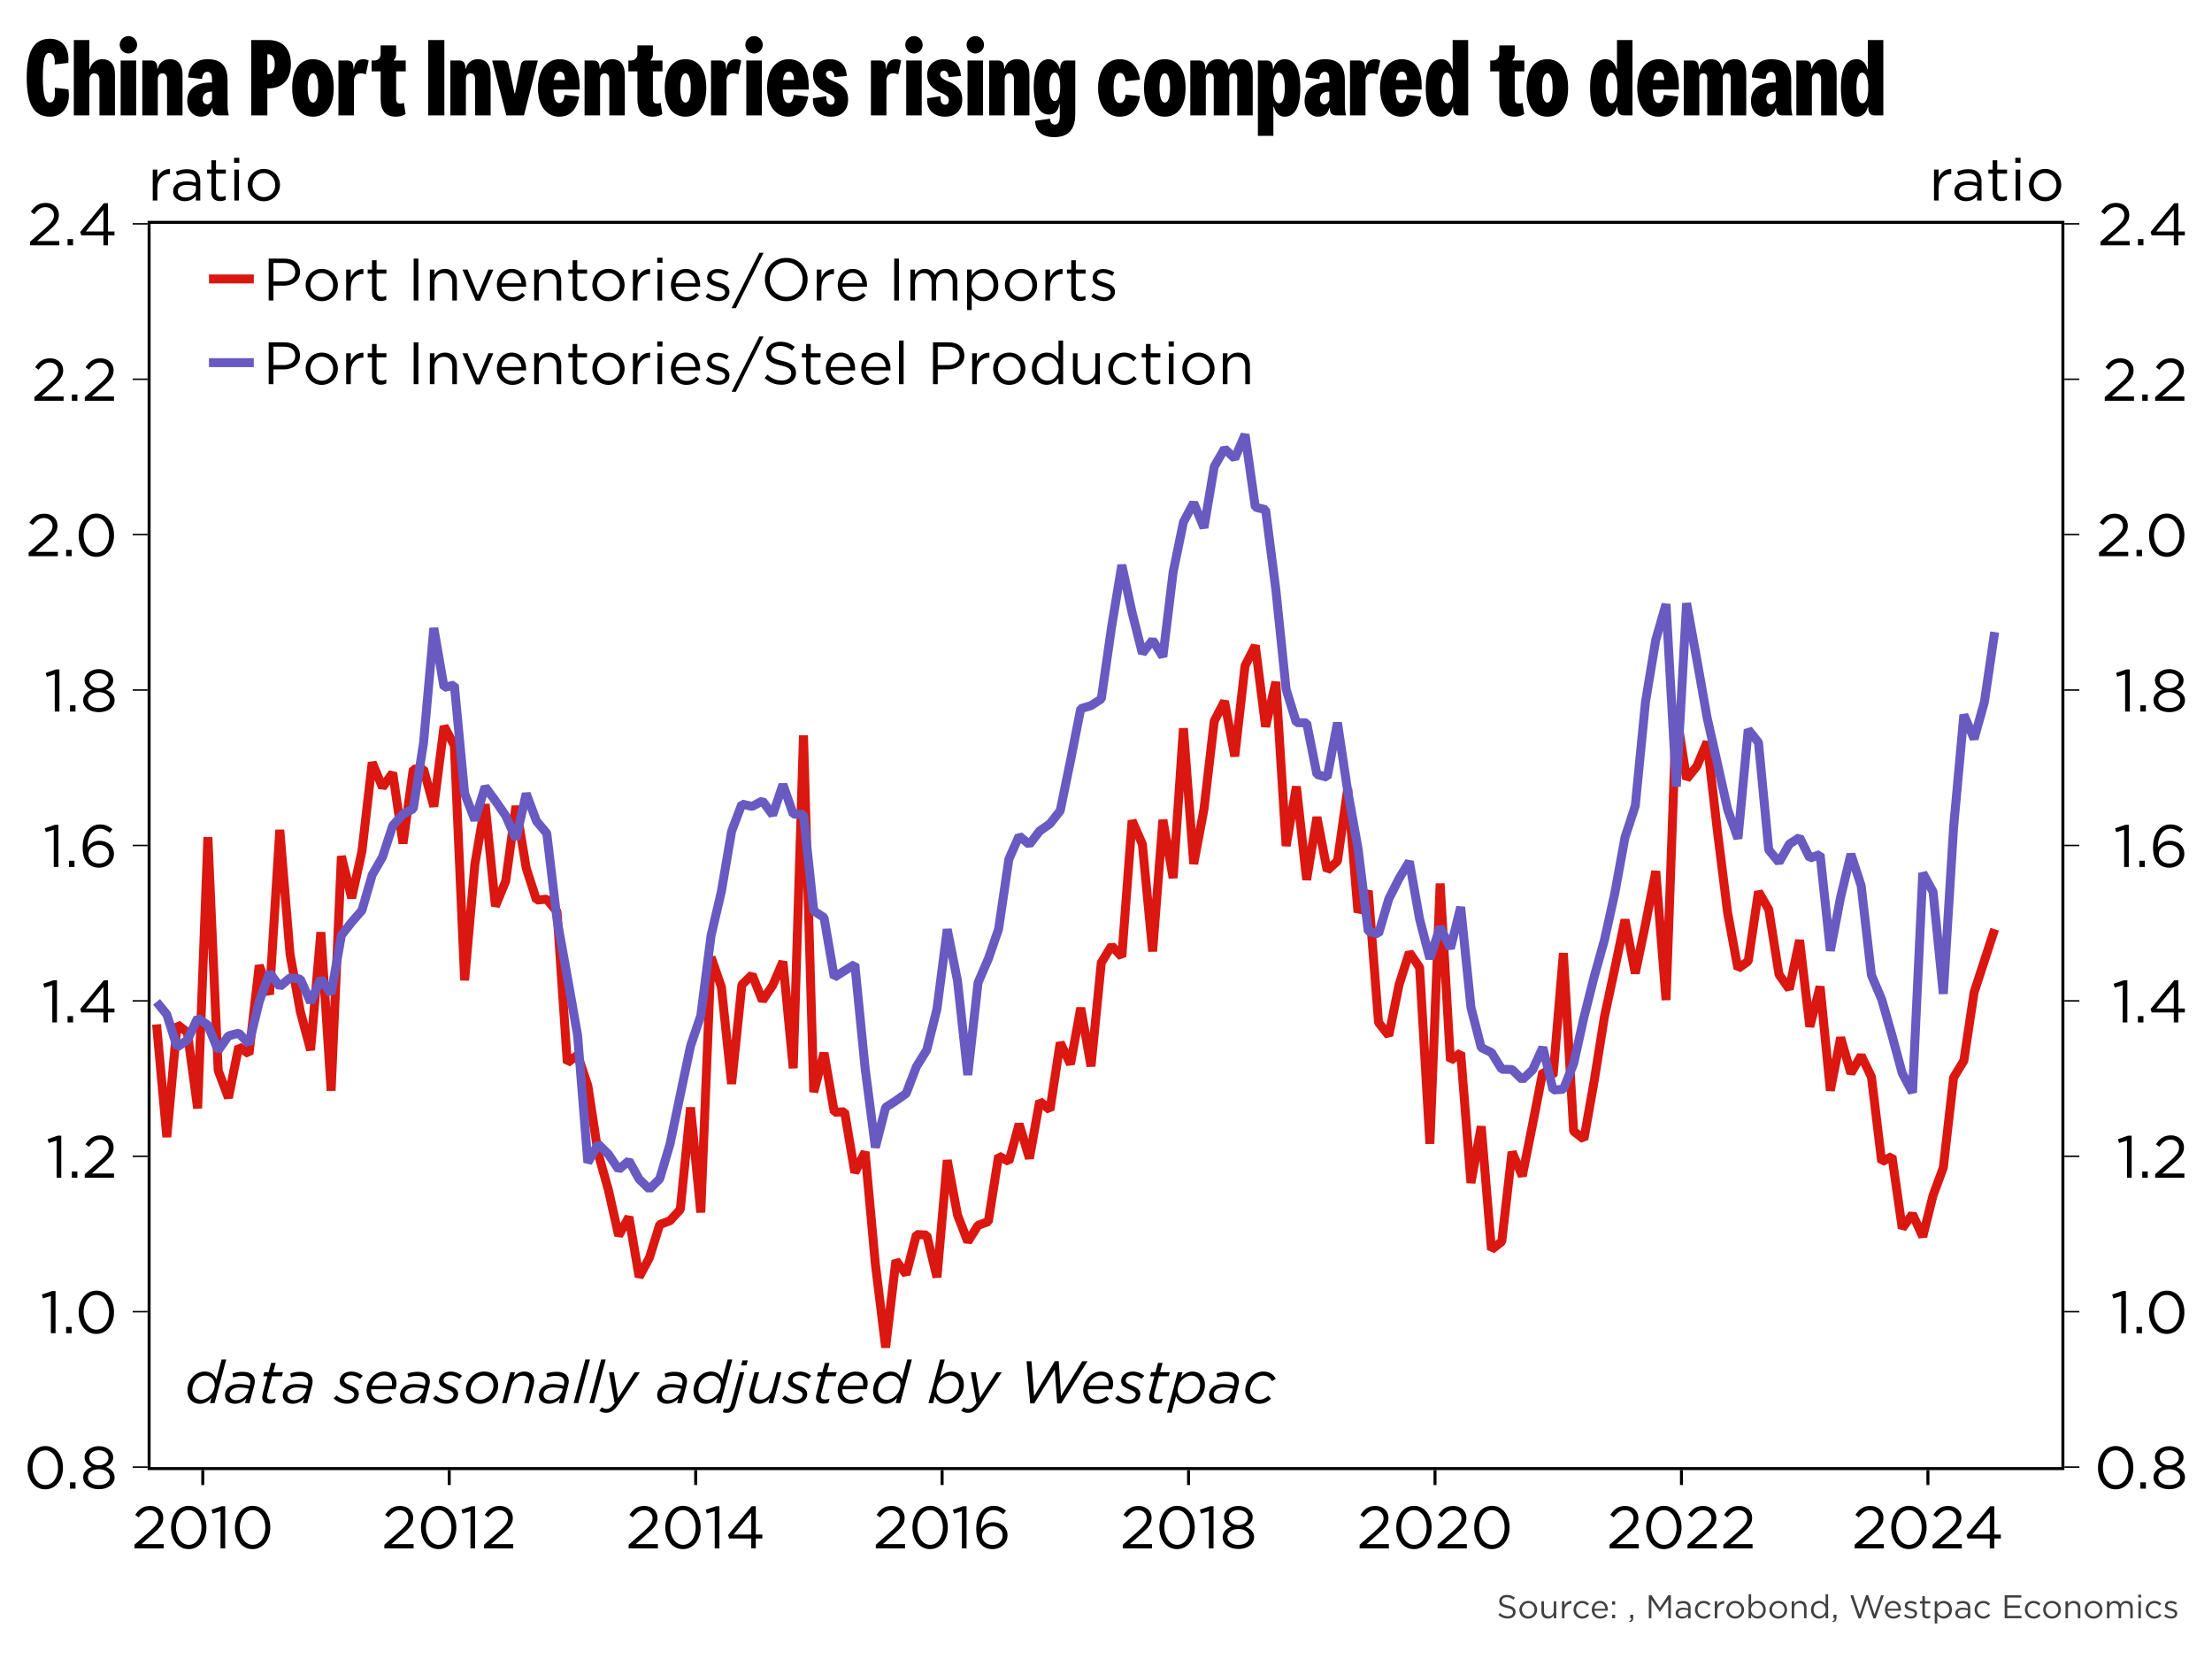﻿<?xml version="1.0" encoding="utf-8"?><svg version="1.1" baseProfile="basic" width="740" height="555" xmlns="http://www.w3.org/2000/svg"><rect width="100%" height="100%" fill="#808080" stroke="none"/><style><![CDATA[
text {
  white-space: pre;
}
]]></style><clipPath id="C0"><rect width="641.24" height="417.92" /></clipPath><clipPath id="C1"><rect width="641.24" height="417.92" /></clipPath><clipPath id="C2"><rect width="488.479" height="52" /></clipPath><clipPath id="C3"><rect width="2000" height="2000" /></clipPath><clipPath id="C4"><rect width="724" height="19.2" /></clipPath><g><rect width="740" height="555" fill="#ffffff" fill-opacity="0" /><g><rect width="740" height="555" fill="#ffffff" /><g transform="matrix(1 0 0 1 8 8)"><path d="M8.676 4.968 C13.248 4.968 15.3 8.496 14.832 13.032 L10.296 13.572 C10.476 11.34 9.936 9.72 8.532 9.72 6.948 9.72 6.336 11.7 6.336 18 6.336 24.3 7.2 26.28 8.712 26.28 10.116 26.28 10.62 24.48 10.296 21.348 L14.868 21.888 C15.732 26.244 13.68 31.032 8.748 31.032 3.456 31.032 0.936 27.036 0.936 18 0.936 8.964 3.456 4.968 8.676 4.968 Z M16.704 5.4 L21.888 5.4 21.888 15.12 22.032 15.12 C22.608 13.032 24.192 11.808 26.208 11.808 28.98 11.808 30.456 13.608 30.456 16.812 L30.456 30.6 25.272 30.6 25.272 18.648 C25.272 17.388 24.624 16.524 23.58 16.524 22.536 16.524 21.888 17.388 21.888 18.648 L21.888 30.6 16.704 30.6 16.704 5.4 Z M32.364 12.24 L37.548 12.24 37.548 30.6 32.364 30.6 32.364 12.24 Z M34.956 4.068 C36.54 4.068 37.872 5.4 37.872 6.984 37.872 8.568 36.54 9.9 34.956 9.9 33.372 9.9 32.04 8.568 32.04 6.984 32.04 5.4 33.372 4.068 34.956 4.068 Z M48.816 11.808 C51.696 11.808 53.064 13.788 53.064 17.064 L53.064 30.6 47.88 30.6 47.88 18.504 C47.88 17.316 47.376 16.524 46.332 16.524 45.288 16.524 44.784 17.316 44.784 18.504 L44.784 30.6 39.6 30.6 39.6 12.24 42.552 12.24 C43.884 12.24 44.64 12.924 44.64 14.976 L44.784 14.976 C45.216 13.14 46.584 11.808 48.816 11.808 Z M62.928 22.644 C60.876 22.644 59.796 23.508 59.796 25.128 59.796 26.208 60.372 26.892 61.344 26.892 62.064 26.892 62.568 26.316 62.928 25.416 L62.928 22.644 Z M61.452 11.808 C65.88 11.808 68.112 13.932 68.112 18.9 L68.112 26.604 C68.112 28.296 68.184 29.268 68.544 30.6 L65.16 30.6 C63.72 30.6 63.072 29.7 63.072 28.152 L62.928 28.152 C62.46 29.808 61.38 31.032 59.148 31.032 56.844 31.032 54.648 29.16 54.648 25.776 54.648 22.032 57.312 19.62 62.244 19.62 L62.928 19.62 62.928 18.468 C62.928 16.776 62.352 16.02 61.416 16.02 60.336 16.02 59.724 16.884 59.58 18.432 L54.936 17.892 C55.116 14.256 57.456 11.808 61.452 11.808 Z M81.432 10.152 L81.432 16.812 81.792 16.812 C82.908 16.812 83.916 15.948 83.916 13.464 83.916 10.98 82.908 10.152 81.792 10.152 L81.432 10.152 Z M76.032 5.4 L81.828 5.4 C86.076 5.4 89.316 7.848 89.316 13.464 89.316 19.08 86.076 21.564 81.828 21.564 L81.432 21.564 81.432 30.6 76.032 30.6 76.032 5.4 Z M96.696 16.524 C95.652 16.524 94.932 18 94.932 21.42 94.932 24.84 95.652 26.316 96.696 26.316 97.74 26.316 98.46 24.84 98.46 21.42 98.46 18 97.74 16.524 96.696 16.524 Z M96.696 11.808 C100.836 11.808 103.644 15.012 103.644 21.42 103.644 27.828 100.836 31.032 96.696 31.032 92.556 31.032 89.748 27.828 89.748 21.42 89.748 15.012 92.556 11.808 96.696 11.808 Z M113.544 11.808 C114.264 11.808 114.876 11.988 115.344 12.276 L114.372 16.92 C113.904 16.668 113.328 16.524 112.644 16.524 111.204 16.524 110.412 17.532 110.412 18.972 L110.412 30.6 105.228 30.6 105.228 12.24 108.18 12.24 C109.512 12.24 110.268 12.78 110.268 15.048 L110.412 15.048 C110.628 12.708 111.888 11.808 113.544 11.808 Z M119.34 7.2 L124.524 7.2 124.524 10.044 C124.524 11.124 124.164 11.736 123.732 12.096 L123.732 12.24 127.728 12.24 127.728 15.876 124.524 15.876 124.524 25.164 C124.524 26.1 124.956 26.676 125.856 26.676 126.36 26.676 126.72 26.568 127.116 26.388 L127.692 30.132 C126.972 30.672 125.748 31.032 124.452 31.032 120.672 31.032 119.34 28.62 119.34 25.2 L119.34 15.876 116.316 15.876 116.316 12.24 117.252 12.24 C118.44 12.24 119.34 11.34 119.34 10.152 L119.34 7.2 Z M135.252 5.4 L140.652 5.4 140.652 30.6 135.252 30.6 135.252 5.4 Z M151.884 11.808 C154.764 11.808 156.132 13.788 156.132 17.064 L156.132 30.6 150.948 30.6 150.948 18.504 C150.948 17.316 150.444 16.524 149.4 16.524 148.356 16.524 147.852 17.316 147.852 18.504 L147.852 30.6 142.668 30.6 142.668 12.24 145.62 12.24 C146.952 12.24 147.708 12.924 147.708 14.976 L147.852 14.976 C148.284 13.14 149.652 11.808 151.884 11.808 Z M156.636 12.24 L160.344 12.24 C161.316 12.24 161.892 12.744 162.108 13.68 L164.124 23.256 164.268 23.256 166.248 13.68 C166.428 12.744 167.04 12.24 168.012 12.24 L171.936 12.24 167.292 30.6 161.388 30.6 156.636 12.24 Z M179.28 15.948 C178.236 15.948 177.588 16.74 177.3 18.756 L181.008 18.756 C180.936 16.992 180.432 15.948 179.28 15.948 Z M179.208 11.808 C184.248 11.808 185.904 16.056 185.904 20.736 L185.904 21.96 177.156 21.96 C177.228 24.948 177.84 26.46 179.136 26.46 180.144 26.46 180.684 25.38 180.9 23.724 L185.724 24.336 C184.896 28.656 182.844 31.032 179.028 31.032 175.212 31.032 171.972 27.828 171.972 21.42 171.972 15.012 175.32 11.808 179.208 11.808 Z M196.776 11.808 C199.656 11.808 201.024 13.788 201.024 17.064 L201.024 30.6 195.84 30.6 195.84 18.504 C195.84 17.316 195.336 16.524 194.292 16.524 193.248 16.524 192.744 17.316 192.744 18.504 L192.744 30.6 187.56 30.6 187.56 12.24 190.512 12.24 C191.844 12.24 192.6 12.924 192.6 14.976 L192.744 14.976 C193.176 13.14 194.544 11.808 196.776 11.808 Z M205.236 7.2 L210.42 7.2 210.42 10.044 C210.42 11.124 210.06 11.736 209.628 12.096 L209.628 12.24 213.624 12.24 213.624 15.876 210.42 15.876 210.42 25.164 C210.42 26.1 210.852 26.676 211.752 26.676 212.256 26.676 212.616 26.568 213.012 26.388 L213.588 30.132 C212.868 30.672 211.644 31.032 210.348 31.032 206.568 31.032 205.236 28.62 205.236 25.2 L205.236 15.876 202.212 15.876 202.212 12.24 203.148 12.24 C204.336 12.24 205.236 11.34 205.236 10.152 L205.236 7.2 Z M221.328 16.524 C220.284 16.524 219.564 18 219.564 21.42 219.564 24.84 220.284 26.316 221.328 26.316 222.372 26.316 223.092 24.84 223.092 21.42 223.092 18 222.372 16.524 221.328 16.524 Z M221.328 11.808 C225.468 11.808 228.276 15.012 228.276 21.42 228.276 27.828 225.468 31.032 221.328 31.032 217.188 31.032 214.38 27.828 214.38 21.42 214.38 15.012 217.188 11.808 221.328 11.808 Z M238.176 11.808 C238.896 11.808 239.508 11.988 239.976 12.276 L239.004 16.92 C238.536 16.668 237.96 16.524 237.276 16.524 235.836 16.524 235.044 17.532 235.044 18.972 L235.044 30.6 229.86 30.6 229.86 12.24 232.812 12.24 C234.144 12.24 234.9 12.78 234.9 15.048 L235.044 15.048 C235.26 12.708 236.52 11.808 238.176 11.808 Z M241.668 12.24 L246.852 12.24 246.852 30.6 241.668 30.6 241.668 12.24 Z M244.26 4.068 C245.844 4.068 247.176 5.4 247.176 6.984 247.176 8.568 245.844 9.9 244.26 9.9 242.676 9.9 241.344 8.568 241.344 6.984 241.344 5.4 242.676 4.068 244.26 4.068 Z M255.924 15.948 C254.88 15.948 254.232 16.74 253.944 18.756 L257.652 18.756 C257.58 16.992 257.076 15.948 255.924 15.948 Z M255.852 11.808 C260.892 11.808 262.548 16.056 262.548 20.736 L262.548 21.96 253.8 21.96 C253.872 24.948 254.484 26.46 255.78 26.46 256.788 26.46 257.328 25.38 257.544 23.724 L262.368 24.336 C261.54 28.656 259.488 31.032 255.672 31.032 251.856 31.032 248.616 27.828 248.616 21.42 248.616 15.012 251.964 11.808 255.852 11.808 Z M269.604 11.808 C273.132 11.808 275.112 13.932 275.256 17.424 L271.152 17.784 C271.044 16.416 270.432 15.624 269.568 15.624 268.956 15.624 268.308 16.056 268.308 16.812 268.308 17.712 268.848 18.396 271.368 19.404 273.78 20.376 275.724 21.96 275.724 25.308 275.724 28.548 273.852 31.032 270 31.032 265.824 31.032 263.7 28.368 263.988 24.876 L268.488 24.192 C268.272 25.956 268.884 27.036 270 27.036 270.72 27.036 271.224 26.532 271.224 25.524 271.224 24.3 270.396 23.796 268.236 22.824 265.428 21.564 263.988 19.764 263.988 17.1 263.988 13.716 266.4 11.808 269.604 11.808 Z M291.672 11.808 C292.392 11.808 293.004 11.988 293.472 12.276 L292.5 16.92 C292.032 16.668 291.456 16.524 290.772 16.524 289.332 16.524 288.54 17.532 288.54 18.972 L288.54 30.6 283.356 30.6 283.356 12.24 286.308 12.24 C287.64 12.24 288.396 12.78 288.396 15.048 L288.54 15.048 C288.756 12.708 290.016 11.808 291.672 11.808 Z M295.164 12.24 L300.348 12.24 300.348 30.6 295.164 30.6 295.164 12.24 Z M297.756 4.068 C299.34 4.068 300.672 5.4 300.672 6.984 300.672 8.568 299.34 9.9 297.756 9.9 296.172 9.9 294.84 8.568 294.84 6.984 294.84 5.4 296.172 4.068 297.756 4.068 Z M307.8 11.808 C311.328 11.808 313.308 13.932 313.452 17.424 L309.348 17.784 C309.24 16.416 308.628 15.624 307.764 15.624 307.152 15.624 306.504 16.056 306.504 16.812 306.504 17.712 307.044 18.396 309.564 19.404 311.976 20.376 313.92 21.96 313.92 25.308 313.92 28.548 312.048 31.032 308.196 31.032 304.02 31.032 301.896 28.368 302.184 24.876 L306.684 24.192 C306.468 25.956 307.08 27.036 308.196 27.036 308.916 27.036 309.42 26.532 309.42 25.524 309.42 24.3 308.592 23.796 306.432 22.824 303.624 21.564 302.184 19.764 302.184 17.1 302.184 13.716 304.596 11.808 307.8 11.808 Z M315.684 12.24 L320.868 12.24 320.868 30.6 315.684 30.6 315.684 12.24 Z M318.276 4.068 C319.86 4.068 321.192 5.4 321.192 6.984 321.192 8.568 319.86 9.9 318.276 9.9 316.692 9.9 315.36 8.568 315.36 6.984 315.36 5.4 316.692 4.068 318.276 4.068 Z M332.136 11.808 C335.016 11.808 336.384 13.788 336.384 17.064 L336.384 30.6 331.2 30.6 331.2 18.504 C331.2 17.316 330.696 16.524 329.652 16.524 328.608 16.524 328.104 17.316 328.104 18.504 L328.104 30.6 322.92 30.6 322.92 12.24 325.872 12.24 C327.204 12.24 327.96 12.924 327.96 14.976 L328.104 14.976 C328.536 13.14 329.904 11.808 332.136 11.808 Z M344.844 16.308 C343.728 16.308 343.008 17.892 343.008 21.06 343.008 24.228 343.764 25.812 344.844 25.812 345.924 25.812 346.68 24.228 346.68 21.06 346.68 17.892 345.96 16.308 344.844 16.308 Z M342.792 11.808 C344.52 11.808 345.924 13.068 346.536 15.048 L346.68 15.048 C346.68 12.924 347.436 12.24 348.768 12.24 L351.72 12.24 351.72 30.132 C351.72 34.488 350.136 37.872 344.7 37.872 340.164 37.872 338.4 35.532 338.256 32.436 L343.26 31.716 C343.368 32.94 343.8 33.66 344.916 33.66 346.032 33.66 346.536 32.652 346.536 30.816 L346.536 26.928 346.392 26.928 C345.924 29.592 344.52 30.312 342.792 30.312 339.912 30.312 337.824 27.216 337.824 21.06 337.824 14.904 339.912 11.808 342.792 11.808 Z M366.552 11.808 C370.476 11.808 372.672 14.328 373.392 18.648 L368.568 19.188 C368.388 17.568 367.74 16.38 366.66 16.38 365.184 16.38 364.536 18.072 364.536 21.42 364.536 24.768 365.184 26.46 366.66 26.46 367.74 26.46 368.388 25.272 368.568 23.652 L373.392 24.192 C372.6 28.476 370.476 31.032 366.552 31.032 362.664 31.032 359.352 27.828 359.352 21.42 359.352 15.012 362.664 11.808 366.552 11.808 Z M381.672 16.524 C380.628 16.524 379.908 18 379.908 21.42 379.908 24.84 380.628 26.316 381.672 26.316 382.716 26.316 383.436 24.84 383.436 21.42 383.436 18 382.716 16.524 381.672 16.524 Z M381.672 11.808 C385.812 11.808 388.62 15.012 388.62 21.42 388.62 27.828 385.812 31.032 381.672 31.032 377.532 31.032 374.724 27.828 374.724 21.42 374.724 15.012 377.532 11.808 381.672 11.808 Z M399.348 11.808 C401.544 11.808 402.624 13.032 403.02 15.192 L403.164 15.192 C403.524 12.924 405.108 11.808 407.196 11.808 409.932 11.808 411.084 13.68 411.084 16.992 L411.084 30.6 405.9 30.6 405.9 18 C405.9 17.172 405.504 16.524 404.568 16.524 403.632 16.524 403.236 17.172 403.236 18 L403.236 30.6 398.052 30.6 398.052 18 C398.052 17.172 397.656 16.524 396.72 16.524 395.784 16.524 395.388 17.172 395.388 18 L395.388 30.6 390.204 30.6 390.204 12.24 393.156 12.24 C394.488 12.24 395.244 12.924 395.244 15.192 L395.388 15.192 C395.82 12.924 397.44 11.808 399.348 11.808 Z M419.832 16.308 C418.608 16.308 417.852 18 417.852 21.42 417.852 24.84 418.716 26.532 419.976 26.532 421.02 26.532 421.812 24.84 421.812 21.42 421.812 18 421.056 16.308 419.832 16.308 Z M421.74 11.808 C425.124 11.808 426.996 14.904 426.996 21.42 426.996 27.936 425.124 31.032 421.74 31.032 419.976 31.032 418.752 29.88 418.14 27.72 L417.996 27.72 417.996 37.44 412.812 37.44 412.812 12.24 415.764 12.24 C417.096 12.24 417.852 12.96 417.852 15.048 L417.996 15.048 C418.5 13.068 419.76 11.808 421.74 11.808 Z M436.716 22.644 C434.664 22.644 433.584 23.508 433.584 25.128 433.584 26.208 434.16 26.892 435.132 26.892 435.852 26.892 436.356 26.316 436.716 25.416 L436.716 22.644 Z M435.24 11.808 C439.668 11.808 441.9 13.932 441.9 18.9 L441.9 26.604 C441.9 28.296 441.972 29.268 442.332 30.6 L438.948 30.6 C437.508 30.6 436.86 29.7 436.86 28.152 L436.716 28.152 C436.248 29.808 435.168 31.032 432.936 31.032 430.632 31.032 428.436 29.16 428.436 25.776 428.436 22.032 431.1 19.62 436.032 19.62 L436.716 19.62 436.716 18.468 C436.716 16.776 436.14 16.02 435.204 16.02 434.124 16.02 433.512 16.884 433.368 18.432 L428.724 17.892 C428.904 14.256 431.244 11.808 435.24 11.808 Z M451.944 11.808 C452.664 11.808 453.276 11.988 453.744 12.276 L452.772 16.92 C452.304 16.668 451.728 16.524 451.044 16.524 449.604 16.524 448.812 17.532 448.812 18.972 L448.812 30.6 443.628 30.6 443.628 12.24 446.58 12.24 C447.912 12.24 448.668 12.78 448.668 15.048 L448.812 15.048 C449.028 12.708 450.288 11.808 451.944 11.808 Z M460.98 15.948 C459.936 15.948 459.288 16.74 459 18.756 L462.708 18.756 C462.636 16.992 462.132 15.948 460.98 15.948 Z M460.908 11.808 C465.948 11.808 467.604 16.056 467.604 20.736 L467.604 21.96 458.856 21.96 C458.928 24.948 459.54 26.46 460.836 26.46 461.844 26.46 462.384 25.38 462.6 23.724 L467.424 24.336 C466.596 28.656 464.544 31.032 460.728 31.032 456.912 31.032 453.672 27.828 453.672 21.42 453.672 15.012 457.02 11.808 460.908 11.808 Z M475.992 16.308 C474.948 16.308 474.156 18 474.156 21.42 474.156 24.84 474.912 26.532 476.136 26.532 477.36 26.532 478.116 24.84 478.116 21.42 478.116 18 477.252 16.308 475.992 16.308 Z M477.972 5.4 L483.156 5.4 483.156 30.6 480.204 30.6 C478.872 30.6 478.116 29.88 478.116 27.792 L477.972 27.792 C477.468 29.772 476.208 31.032 474.228 31.032 470.844 31.032 468.972 27.936 468.972 21.42 468.972 14.904 470.844 11.808 474.228 11.808 475.992 11.808 477.216 12.96 477.828 15.12 L477.972 15.12 477.972 5.4 Z M493.56 7.2 L498.744 7.2 498.744 10.044 C498.744 11.124 498.384 11.736 497.952 12.096 L497.952 12.24 501.948 12.24 501.948 15.876 498.744 15.876 498.744 25.164 C498.744 26.1 499.176 26.676 500.076 26.676 500.58 26.676 500.94 26.568 501.336 26.388 L501.912 30.132 C501.192 30.672 499.968 31.032 498.672 31.032 494.892 31.032 493.56 28.62 493.56 25.2 L493.56 15.876 490.536 15.876 490.536 12.24 491.472 12.24 C492.66 12.24 493.56 11.34 493.56 10.152 L493.56 7.2 Z M509.652 16.524 C508.608 16.524 507.888 18 507.888 21.42 507.888 24.84 508.608 26.316 509.652 26.316 510.696 26.316 511.416 24.84 511.416 21.42 511.416 18 510.696 16.524 509.652 16.524 Z M509.652 11.808 C513.792 11.808 516.6 15.012 516.6 21.42 516.6 27.828 513.792 31.032 509.652 31.032 505.512 31.032 502.704 27.828 502.704 21.42 502.704 15.012 505.512 11.808 509.652 11.808 Z M530.964 16.308 C529.92 16.308 529.128 18 529.128 21.42 529.128 24.84 529.884 26.532 531.108 26.532 532.332 26.532 533.088 24.84 533.088 21.42 533.088 18 532.224 16.308 530.964 16.308 Z M532.944 5.4 L538.128 5.4 538.128 30.6 535.176 30.6 C533.844 30.6 533.088 29.88 533.088 27.792 L532.944 27.792 C532.44 29.772 531.18 31.032 529.2 31.032 525.816 31.032 523.944 27.936 523.944 21.42 523.944 14.904 525.816 11.808 529.2 11.808 530.964 11.808 532.188 12.96 532.8 15.12 L532.944 15.12 532.944 5.4 Z M547.02 15.948 C545.976 15.948 545.328 16.74 545.04 18.756 L548.748 18.756 C548.676 16.992 548.172 15.948 547.02 15.948 Z M546.948 11.808 C551.988 11.808 553.644 16.056 553.644 20.736 L553.644 21.96 544.896 21.96 C544.968 24.948 545.58 26.46 546.876 26.46 547.884 26.46 548.424 25.38 548.64 23.724 L553.464 24.336 C552.636 28.656 550.584 31.032 546.768 31.032 542.952 31.032 539.712 27.828 539.712 21.42 539.712 15.012 543.06 11.808 546.948 11.808 Z M564.444 11.808 C566.64 11.808 567.72 13.032 568.116 15.192 L568.26 15.192 C568.62 12.924 570.204 11.808 572.292 11.808 575.028 11.808 576.18 13.68 576.18 16.992 L576.18 30.6 570.996 30.6 570.996 18 C570.996 17.172 570.6 16.524 569.664 16.524 568.728 16.524 568.332 17.172 568.332 18 L568.332 30.6 563.148 30.6 563.148 18 C563.148 17.172 562.752 16.524 561.816 16.524 560.88 16.524 560.484 17.172 560.484 18 L560.484 30.6 555.3 30.6 555.3 12.24 558.252 12.24 C559.584 12.24 560.34 12.924 560.34 15.192 L560.484 15.192 C560.916 12.924 562.536 11.808 564.444 11.808 Z M586.044 22.644 C583.992 22.644 582.912 23.508 582.912 25.128 582.912 26.208 583.488 26.892 584.46 26.892 585.18 26.892 585.684 26.316 586.044 25.416 L586.044 22.644 Z M584.568 11.808 C588.996 11.808 591.228 13.932 591.228 18.9 L591.228 26.604 C591.228 28.296 591.3 29.268 591.66 30.6 L588.276 30.6 C586.836 30.6 586.188 29.7 586.188 28.152 L586.044 28.152 C585.576 29.808 584.496 31.032 582.264 31.032 579.96 31.032 577.764 29.16 577.764 25.776 577.764 22.032 580.428 19.62 585.36 19.62 L586.044 19.62 586.044 18.468 C586.044 16.776 585.468 16.02 584.532 16.02 583.452 16.02 582.84 16.884 582.696 18.432 L578.052 17.892 C578.232 14.256 580.572 11.808 584.568 11.808 Z M602.172 11.808 C605.052 11.808 606.42 13.788 606.42 17.064 L606.42 30.6 601.236 30.6 601.236 18.504 C601.236 17.316 600.732 16.524 599.688 16.524 598.644 16.524 598.14 17.316 598.14 18.504 L598.14 30.6 592.956 30.6 592.956 12.24 595.908 12.24 C597.24 12.24 597.996 12.924 597.996 14.976 L598.14 14.976 C598.572 13.14 599.94 11.808 602.172 11.808 Z M614.88 16.308 C613.836 16.308 613.044 18 613.044 21.42 613.044 24.84 613.8 26.532 615.024 26.532 616.248 26.532 617.004 24.84 617.004 21.42 617.004 18 616.14 16.308 614.88 16.308 Z M616.86 5.4 L622.044 5.4 622.044 30.6 619.092 30.6 C617.76 30.6 617.004 29.88 617.004 27.792 L616.86 27.792 C616.356 29.772 615.096 31.032 613.116 31.032 609.732 31.032 607.86 27.936 607.86 21.42 607.86 14.904 609.732 11.808 613.116 11.808 614.88 11.808 616.104 12.96 616.716 15.12 L616.86 15.12 616.86 5.4 Z" /><g transform="matrix(1 0 0 1 0 39.88)"><g><g transform="matrix(1 0 0 1 41.38 26)"><g><rect x="0.5" y="0.5" width="640.24" height="416.92" fill="none" stroke="#ffffff" stroke-opacity="0" /><rect x="1" y="1" width="639.24" height="415.92" fill="#ffffff" fill-opacity="0" /></g></g><g clip-path="url(#C0)" transform="matrix(1 0 0 1 41.38 26)"><g><path d="M617.911 236.984 L617.911 236.984 614.475 247.532 611.04 258.055 607.605 280.965 604.169 286.606 600.734 316.742 597.299 326.04 593.864 339.819 590.428 332.29 586.993 337.047 583.558 312.977 580.122 314.784 576.687 286.386 573.252 279.237 569.817 285.202 566.381 273.226 562.946 290.96 559.511 256.158 556.075 269.581 552.64 240.631 549.205 257.007 545.77 252.12 542.334 230.383 538.899 224.427 535.464 247.664 532.028 250.149 528.593 231.54 525.158 204.146 521.723 174.316 518.287 182.441 514.852 186.707 511.417 164.62 507.981 260.672 504.546 217.567 501.111 235.25 497.675 251.75 494.24 233.787 490.805 250.26 487.37 266.233 483.934 287.751 480.499 307.226 477.064 304.573 473.628 244.976 470.193 285.96 466.758 284.626 463.323 302.287 459.887 319.542 456.452 311.49 453.017 341.464 449.581 344.181 446.146 302.944 442.711 321.84 439.276 278.329 435.84 280.918 432.405 221.695 428.97 308.755 425.534 249.761 422.099 244.739 418.664 255.518 415.229 272.55 411.793 268.177 408.358 224.145 404.923 231.329 401.487 189.925 398.052 214.172 394.617 217.323 391.182 199.493 387.746 220.45 384.311 189.262 380.876 209.133 377.44 154.251 374.005 169.22 370.57 142.1 367.135 148.858 363.699 179.132 360.264 160.707 356.829 167.355 353.393 196.855 349.958 215.132 346.523 169.772 343.087 219.85 339.652 200.398 336.217 244.412 332.782 208.523 329.346 200.634 325.911 246.18 322.476 242.524 319.04 248.208 315.605 282.824 312.17 263.301 308.735 282.104 305.299 274.931 301.864 297.446 298.429 294.524 294.993 313.649 291.558 302.152 288.123 314.7 284.688 312.825 281.252 334.787 277.817 336.045 274.382 341.535 270.946 332.578 267.511 314.256 264.076 353.417 260.641 339.292 257.205 339.114 253.77 352.435 250.335 347.792 246.899 376.916 243.464 348.98 240.029 311.504 236.594 318.392 233.158 298.056 229.723 298.195 226.288 278.37 222.852 291.461 219.417 172.141 215.982 283.49 212.547 247.819 209.111 255.772 205.676 260.88 202.241 252.213 198.805 255.563 195.37 288.725 191.935 256.261 188.499 246.315 185.064 331.735 181.629 296.627 178.194 330.739 174.758 334.499 171.323 335.775 167.888 346.867 164.452 353.321 161.017 333.264 157.582 339.482 154.147 324.178 150.711 311.943 147.276 289.318 143.841 279.081 140.405 281.644 136.97 231.143 133.535 226.912 130.1 227.233 126.664 216.551 123.229 195.761 119.794 220.882 116.358 229.279 112.923 195.171 109.488 215.158 106.053 254.069 102.617 175.543 99.182 169.07 95.747 195.918 92.311 183.395 88.876 183.43 85.441 208.3 82.006 184.675 78.57 189.536 75.135 181.191 71.7 210.933 68.264 226.548 64.829 212.551 61.394 290.986 57.959 237.99 54.523 277.414 51.088 264.513 47.653 245.338 44.217 203.749 40.782 258.791 37.347 249.081 33.911 278.691 30.476 276.282 27.041 293.378 23.606 284.218 20.17 206.176 16.735 296.912 13.3 271.477 9.864 268.83 6.429 306.522 2.994 268.821 " fill="none" stroke="#da1710" stroke-width="3" stroke-miterlimit="0.5" /><path d="M617.911 137.579 L617.911 137.579 614.475 160.97 611.04 173.294 607.605 165.255 604.169 202.918 600.734 258.599 597.299 224.473 593.864 218.184 590.428 291.618 586.993 285.156 583.558 272.478 580.122 260.45 576.687 252.353 573.252 222.441 569.817 211.858 566.381 226.264 562.946 244.186 559.511 211.986 556.075 213.194 552.64 206.263 549.205 208.526 545.77 214.591 542.334 210.444 538.899 174.523 535.464 170.202 532.028 206.661 528.593 196.951 525.158 181.489 521.723 166.252 518.287 146.836 514.852 127.91 511.417 189.266 507.981 128.221 504.546 140.128 501.111 160.869 497.675 195.749 494.24 206.296 490.805 225.085 487.37 240.583 483.934 252.887 480.499 266.482 477.064 281.968 473.628 290.53 470.193 290.763 466.758 276.534 463.323 284.057 459.887 287.302 456.452 283.907 453.017 283.833 449.581 278.252 446.146 276.575 442.711 263.15 439.276 229.567 435.84 243.4 432.405 236.226 428.97 246.837 425.534 233.603 422.099 214.344 418.664 220.008 415.229 226.845 411.793 238.504 408.358 237.708 404.923 209.877 401.487 190.82 398.052 167.891 394.617 186.138 391.182 185.207 387.746 167.95 384.311 167.86 380.876 156.737 377.44 123.372 374.005 96.635 370.57 95.778 367.135 71.471 363.699 79.485 360.264 76.23 356.829 82.235 353.393 102.672 349.958 94.322 346.523 100.781 343.087 117.467 339.652 145.795 336.217 140.274 332.782 144.663 329.346 131.036 325.911 115.15 322.476 135.935 319.04 159.946 315.605 162.182 312.17 163.197 308.735 180.638 305.299 197.339 301.864 201.71 298.429 204.123 294.993 208.619 291.558 205.783 288.123 213.552 284.688 236.933 281.252 246.899 277.817 254.845 274.382 285.74 270.946 254.286 267.511 237.007 264.076 263.643 260.641 277.414 257.205 282.938 253.77 291.926 250.335 294.36 246.899 296.581 243.464 310.001 240.029 283.425 236.594 248.753 233.158 250.866 229.723 253.056 226.288 233.067 222.852 230.873 219.417 198.576 215.982 198.474 212.547 188.578 209.111 198.736 205.676 194.039 202.241 195.902 198.805 195.121 195.37 204.215 191.935 224.428 188.499 239.101 185.064 265.885 181.629 276.047 178.194 292.394 174.758 308.888 171.323 320.483 167.888 323.938 164.452 320.603 161.017 314.437 157.582 317.354 154.147 312.251 150.711 308.851 147.276 315.051 143.841 272.423 140.405 252.883 136.97 233.775 133.535 204.901 130.1 200.826 126.664 191.608 123.229 206.821 119.794 198.999 116.358 194.028 112.923 189.325 109.488 200.488 106.053 191.557 102.617 155.297 99.182 156.096 95.747 136.229 92.311 174.62 88.876 196.686 85.441 198.482 82.006 202.313 78.57 212.842 75.135 218.804 71.7 230.651 68.264 234.616 64.829 239.033 61.394 258.569 57.959 253.557 54.523 261.414 51.088 253.653 47.653 253.248 44.217 256.156 40.782 251.505 37.347 261.214 33.911 275.332 30.476 271.727 27.041 272.67 23.606 277.561 20.17 269.082 16.735 266.725 13.3 274.057 9.864 276.416 6.429 265.509 2.994 261.279 " fill="none" stroke="#685ac0" stroke-width="3" stroke-miterlimit="0.5" /></g></g><g transform="matrix(1 0 0 1 41.38 0)"><path d="M7.48 8.68 L7.48 10.34 7.36 10.34 C5.1 10.34 3.26 11.96 3.26 15.08 L3.26 19.2 1.72 19.2 1.72 8.86 3.26 8.86 3.26 11.56 C4.02 9.84 5.52 8.6 7.48 8.68 Z M13.12 13.96 C11.18 13.96 10.1 14.8 10.1 16.1 L10.1 16.14 C10.1 17.44 11.3 18.2 12.7 18.2 14.6 18.2 16.16 17.04 16.16 15.4 L16.16 14.4 C15.4 14.18 14.38 13.96 13.12 13.96 Z M13.22 8.72 C14.68 8.72 15.8 9.1 16.56 9.86 17.26 10.56 17.62 11.56 17.62 12.88 L17.62 19.2 16.14 19.2 16.14 17.64 C15.42 18.58 14.22 19.42 12.4 19.42 10.48 19.42 8.54 18.32 8.54 16.2 L8.54 16.16 C8.54 13.98 10.34 12.82 12.96 12.82 14.28 12.82 15.22 13 16.14 13.26 L16.14 12.9 C16.14 11.04 15 10.08 13.06 10.08 11.84 10.08 10.88 10.4 9.92 10.84 L9.46 9.58 C10.6 9.06 11.72 8.72 13.22 8.72 Z M21.34 5.74 L22.88 5.74 22.88 8.86 26.16 8.86 26.16 10.22 22.88 10.22 22.88 16.26 C22.88 17.52 23.58 17.98 24.62 17.98 25.14 17.98 25.58 17.88 26.12 17.62 L26.12 18.94 C25.58 19.22 25 19.38 24.26 19.38 22.6 19.38 21.34 18.56 21.34 16.46 L21.34 10.22 19.9 10.22 19.9 8.86 21.34 8.86 21.34 5.74 Z M29.02 8.86 L30.56 8.86 30.56 19.2 29.02 19.2 29.02 8.86 Z M28.92 4.9 L30.68 4.9 30.68 6.6 28.92 6.6 28.92 4.9 Z M38.86 10 C36.62 10 35.08 11.82 35.08 14 L35.08 14.04 C35.08 16.26 36.72 18.06 38.9 18.06 41.14 18.06 42.7 16.26 42.7 14.08 L42.7 14.04 C42.7 11.82 41.04 10 38.86 10 Z M38.9 8.64 C42 8.64 44.28 11.08 44.28 14 L44.28 14.04 C44.28 16.96 41.98 19.44 38.86 19.44 35.76 19.44 33.5 17 33.5 14.08 L33.5 14.04 C33.5 11.12 35.78 8.64 38.9 8.64 Z" /></g><g transform="matrix(1 0 0 1 637.28 0)"><path d="M7.48 8.68 L7.48 10.34 7.36 10.34 C5.1 10.34 3.26 11.96 3.26 15.08 L3.26 19.2 1.72 19.2 1.72 8.86 3.26 8.86 3.26 11.56 C4.02 9.84 5.52 8.6 7.48 8.68 Z M13.12 13.96 C11.18 13.96 10.1 14.8 10.1 16.1 L10.1 16.14 C10.1 17.44 11.3 18.2 12.7 18.2 14.6 18.2 16.16 17.04 16.16 15.4 L16.16 14.4 C15.4 14.18 14.38 13.96 13.12 13.96 Z M13.22 8.72 C14.68 8.72 15.8 9.1 16.56 9.86 17.26 10.56 17.62 11.56 17.62 12.88 L17.62 19.2 16.14 19.2 16.14 17.64 C15.42 18.58 14.22 19.42 12.4 19.42 10.48 19.42 8.54 18.32 8.54 16.2 L8.54 16.16 C8.54 13.98 10.34 12.82 12.96 12.82 14.28 12.82 15.22 13 16.14 13.26 L16.14 12.9 C16.14 11.04 15 10.08 13.06 10.08 11.84 10.08 10.88 10.4 9.92 10.84 L9.46 9.58 C10.6 9.06 11.72 8.72 13.22 8.72 Z M21.34 5.74 L22.88 5.74 22.88 8.86 26.16 8.86 26.16 10.22 22.88 10.22 22.88 16.26 C22.88 17.52 23.58 17.98 24.62 17.98 25.14 17.98 25.58 17.88 26.12 17.62 L26.12 18.94 C25.58 19.22 25 19.38 24.26 19.38 22.6 19.38 21.34 18.56 21.34 16.46 L21.34 10.22 19.9 10.22 19.9 8.86 21.34 8.86 21.34 5.74 Z M29.02 8.86 L30.56 8.86 30.56 19.2 29.02 19.2 29.02 8.86 Z M28.92 4.9 L30.68 4.9 30.68 6.6 28.92 6.6 28.92 4.9 Z M38.86 10 C36.62 10 35.08 11.82 35.08 14 L35.08 14.04 C35.08 16.26 36.72 18.06 38.9 18.06 41.14 18.06 42.7 16.26 42.7 14.08 L42.7 14.04 C42.7 11.82 41.04 10 38.86 10 Z M38.9 8.64 C42 8.64 44.28 11.08 44.28 14 L44.28 14.04 C44.28 16.96 41.98 19.44 38.86 19.44 35.76 19.44 33.5 17 33.5 14.08 L33.5 14.04 C33.5 11.12 35.78 8.64 38.9 8.64 Z" /></g><g transform="matrix(1 0 0 1 41.38 26)"><rect x="0.5" y="0.5" width="640.24" height="416.92" fill="none" stroke="#000000" /></g><g transform="matrix(1 0 0 1 41.38 26)"><g clip-path="url(#C1)"><g transform="matrix(1 0 0 1 9.307 373.314)"><g><rect x="0.5" y="0.5" width="370.18" height="29" fill="none" stroke="#ffffff" stroke-opacity="0" /><rect x="1" y="1" width="369.18" height="28" fill="#bfc4bf" fill-opacity="0" /><g transform="matrix(1 0 0 1 3 3)"><path d="M6.96 10 C5.86 10 4.86 10.46 4.12 11.2 3.18 12.12 2.64 13.48 2.64 14.92 2.64 16.84 3.82 18.08 5.56 18.08 6.66 18.08 7.76 17.56 8.62 16.7 9.54 15.78 10.16 14.52 10.16 13.2 10.16 11.4 8.86 10 6.96 10 Z M12.46 4.6 L14 4.6 10.1 19.2 8.56 19.2 9.04 17.44 C8.04 18.56 6.78 19.44 5.12 19.44 2.78 19.44 1.02 17.68 1.02 15.06 1.02 13.14 1.78 11.48 2.94 10.32 4 9.26 5.38 8.64 6.82 8.64 8.94 8.64 10.12 9.84 10.7 11.2 L12.46 4.6 Z M18.24 13.96 C17.18 13.96 16.34 14.28 15.8 14.82 15.36 15.24 15.14 15.78 15.14 16.38 15.14 17.48 16 18.22 17.34 18.22 19.08 18.22 20.9 16.96 21.4 15.14 L21.6 14.42 C20.7 14.16 19.52 13.96 18.24 13.96 Z M19.5 8.72 C22.1 8.72 23.56 9.92 23.56 11.92 23.56 12.36 23.48 12.86 23.34 13.34 L21.78 19.2 20.28 19.2 20.72 17.58 C19.76 18.68 18.5 19.42 16.86 19.42 15.12 19.42 13.58 18.4 13.58 16.56 13.58 15.56 13.94 14.72 14.56 14.1 15.38 13.28 16.66 12.82 18.18 12.82 19.56 12.82 20.86 13.1 21.86 13.38 L21.92 13.14 C22 12.84 22.06 12.46 22.06 12.18 22.06 10.84 21.14 10.08 19.26 10.08 18.16 10.08 17.26 10.3 16.34 10.62 L16.08 9.34 C17.1 8.96 18.16 8.72 19.5 8.72 Z M29.02 5.74 L30.54 5.74 29.7 8.86 32.96 8.86 32.6 10.22 29.34 10.22 27.74 16.18 C27.7 16.42 27.66 16.72 27.66 16.94 27.66 17.66 28.2 18 29.08 18 29.54 18 30.04 17.9 30.58 17.68 L30.2 19.08 C29.66 19.3 29.16 19.38 28.56 19.38 27.08 19.38 26.04 18.68 26.04 17.34 26.04 16.98 26.1 16.58 26.18 16.26 L27.8 10.22 26.38 10.22 26.74 8.86 28.18 8.86 29.02 5.74 Z M37.58 13.96 C36.52 13.96 35.68 14.28 35.14 14.82 34.7 15.24 34.48 15.78 34.48 16.38 34.48 17.48 35.34 18.22 36.68 18.22 38.42 18.22 40.24 16.96 40.74 15.14 L40.94 14.42 C40.04 14.16 38.86 13.96 37.58 13.96 Z M38.84 8.72 C41.44 8.72 42.9 9.92 42.9 11.92 42.9 12.36 42.82 12.86 42.68 13.34 L41.12 19.2 39.62 19.2 40.06 17.58 C39.1 18.68 37.84 19.42 36.2 19.42 34.46 19.42 32.92 18.4 32.92 16.56 32.92 15.56 33.28 14.72 33.9 14.1 34.72 13.28 36 12.82 37.52 12.82 38.9 12.82 40.2 13.1 41.2 13.38 L41.26 13.14 C41.34 12.84 41.4 12.46 41.4 12.18 41.4 10.84 40.48 10.08 38.6 10.08 37.5 10.08 36.6 10.3 35.68 10.62 L35.42 9.34 C36.44 8.96 37.5 8.72 38.84 8.72 Z M55.86 8.64 C57.38 8.64 58.82 9.32 59.68 10.06 L58.78 11.12 C57.92 10.42 56.84 9.92 55.72 9.92 54.26 9.92 53.48 10.7 53.48 11.56 53.48 12.24 53.9 12.68 55.54 13.32 57.4 14.08 58.36 14.82 58.36 16.16 58.36 18.08 56.6 19.42 54.4 19.42 52.8 19.42 51.14 18.82 49.94 17.62 L50.94 16.62 C52.06 17.7 53.3 18.14 54.54 18.14 55.72 18.14 56.82 17.46 56.82 16.42 56.82 15.74 56.36 15.24 54.86 14.66 53 13.94 51.94 13.26 51.94 11.82 51.94 10.06 53.46 8.64 55.86 8.64 Z M66.88 9.94 C65.74 9.94 64.76 10.44 64 11.18 63.4 11.78 62.96 12.56 62.7 13.4 L69.36 13.4 C69.42 13.22 69.46 12.96 69.46 12.6 69.46 11.18 68.66 9.94 66.88 9.94 Z M66.96 8.64 C69.58 8.64 70.96 10.44 70.96 12.6 70.96 13.3 70.82 13.96 70.6 14.56 L62.5 14.56 C62.48 14.7 62.48 14.84 62.48 14.98 62.48 16.82 63.64 18.12 65.54 18.12 66.86 18.12 67.84 17.66 68.8 16.9 L69.58 17.9 C68.52 18.8 67.26 19.44 65.42 19.44 62.74 19.44 60.94 17.62 60.94 15.04 60.94 13.32 61.68 11.6 62.9 10.38 63.96 9.32 65.36 8.64 66.96 8.64 Z M76.8 13.96 C75.74 13.96 74.9 14.28 74.36 14.82 73.92 15.24 73.7 15.78 73.7 16.38 73.7 17.48 74.56 18.22 75.9 18.22 77.64 18.22 79.46 16.96 79.96 15.14 L80.16 14.42 C79.26 14.16 78.08 13.96 76.8 13.96 Z M78.06 8.72 C80.66 8.72 82.12 9.92 82.12 11.92 82.12 12.36 82.04 12.86 81.9 13.34 L80.34 19.2 78.84 19.2 79.28 17.58 C78.32 18.68 77.06 19.42 75.42 19.42 73.68 19.42 72.14 18.4 72.14 16.56 72.14 15.56 72.5 14.72 73.12 14.1 73.94 13.28 75.22 12.82 76.74 12.82 78.12 12.82 79.42 13.1 80.42 13.38 L80.48 13.14 C80.56 12.84 80.62 12.46 80.62 12.18 80.62 10.84 79.7 10.08 77.82 10.08 76.72 10.08 75.82 10.3 74.9 10.62 L74.64 9.34 C75.66 8.96 76.72 8.72 78.06 8.72 Z M89.08 8.64 C90.6 8.64 92.04 9.32 92.9 10.06 L92 11.12 C91.14 10.42 90.06 9.92 88.94 9.92 87.48 9.92 86.7 10.7 86.7 11.56 86.7 12.24 87.12 12.68 88.76 13.32 90.62 14.08 91.58 14.82 91.58 16.16 91.58 18.08 89.82 19.42 87.62 19.42 86.02 19.42 84.36 18.82 83.16 17.62 L84.16 16.62 C85.28 17.7 86.52 18.14 87.76 18.14 88.94 18.14 90.04 17.46 90.04 16.42 90.04 15.74 89.58 15.24 88.08 14.66 86.22 13.94 85.16 13.26 85.16 11.82 85.16 10.06 86.68 8.64 89.08 8.64 Z M100.16 10 C99.04 10 98 10.52 97.22 11.3 96.32 12.2 95.74 13.48 95.74 14.76 95.74 16.86 97.06 18.06 98.98 18.06 100.1 18.06 101.14 17.56 101.92 16.78 102.84 15.86 103.4 14.58 103.4 13.32 103.4 11.22 102.08 10 100.16 10 Z M100.26 8.64 C103.1 8.64 104.98 10.58 104.98 13.26 104.98 14.9 104.26 16.46 103.12 17.62 102.02 18.72 100.5 19.44 98.88 19.44 96.04 19.44 94.18 17.48 94.18 14.8 94.18 13.16 94.88 11.6 96.04 10.46 97.14 9.36 98.64 8.64 100.26 8.64 Z M113.74 8.64 C115.74 8.64 117.02 9.88 117.02 11.84 117.02 12.32 116.9 12.9 116.78 13.44 L115.24 19.2 113.7 19.2 115.28 13.34 C115.36 13 115.42 12.52 115.42 12.18 115.42 10.82 114.56 10.02 113.12 10.02 111.52 10.02 109.92 11.4 109.38 13.36 L107.82 19.2 106.28 19.2 109.04 8.86 110.58 8.86 110.14 10.54 C111.06 9.48 112.16 8.64 113.74 8.64 Z M123.26 13.96 C122.2 13.96 121.36 14.28 120.82 14.82 120.38 15.24 120.16 15.78 120.16 16.38 120.16 17.48 121.02 18.22 122.36 18.22 124.1 18.22 125.92 16.96 126.42 15.14 L126.62 14.42 C125.72 14.16 124.54 13.96 123.26 13.96 Z M124.52 8.72 C127.12 8.72 128.58 9.92 128.58 11.92 128.58 12.36 128.5 12.86 128.36 13.34 L126.8 19.2 125.3 19.2 125.74 17.58 C124.78 18.68 123.52 19.42 121.88 19.42 120.14 19.42 118.6 18.4 118.6 16.56 118.6 15.56 118.96 14.72 119.58 14.1 120.4 13.28 121.68 12.82 123.2 12.82 124.58 12.82 125.88 13.1 126.88 13.38 L126.94 13.14 C127.02 12.84 127.08 12.46 127.08 12.18 127.08 10.84 126.16 10.08 124.28 10.08 123.18 10.08 122.28 10.3 121.36 10.62 L121.1 9.34 C122.12 8.96 123.18 8.72 124.52 8.72 Z M134.14 4.6 L135.68 4.6 131.76 19.2 130.22 19.2 134.14 4.6 Z M139.42 4.6 L140.96 4.6 137.04 19.2 135.5 19.2 139.42 4.6 Z M142.04 8.86 L143.66 8.86 145.08 17.48 150.62 8.86 152.38 8.86 145.3 19.54 C143.84 21.68 142.64 22.46 141.06 22.46 140.18 22.46 139.46 22.2 138.8 21.74 L139.64 20.6 C140.06 20.92 140.62 21.14 141.22 21.14 142.1 21.14 142.88 20.66 143.92 19.2 L142.04 8.86 Z M162.82 13.96 C161.76 13.96 160.92 14.28 160.38 14.82 159.94 15.24 159.72 15.78 159.72 16.38 159.72 17.48 160.58 18.22 161.92 18.22 163.66 18.22 165.48 16.96 165.98 15.14 L166.18 14.42 C165.28 14.16 164.1 13.96 162.82 13.96 Z M164.08 8.72 C166.68 8.72 168.14 9.92 168.14 11.92 168.14 12.36 168.06 12.86 167.92 13.34 L166.36 19.2 164.86 19.2 165.3 17.58 C164.34 18.68 163.08 19.42 161.44 19.42 159.7 19.42 158.16 18.4 158.16 16.56 158.16 15.56 158.52 14.72 159.14 14.1 159.96 13.28 161.24 12.82 162.76 12.82 164.14 12.82 165.44 13.1 166.44 13.38 L166.5 13.14 C166.58 12.84 166.64 12.46 166.64 12.18 166.64 10.84 165.72 10.08 163.84 10.08 162.74 10.08 161.84 10.3 160.92 10.62 L160.66 9.34 C161.68 8.96 162.74 8.72 164.08 8.72 Z M176.26 10 C175.16 10 174.16 10.46 173.42 11.2 172.48 12.12 171.94 13.48 171.94 14.92 171.94 16.84 173.12 18.08 174.86 18.08 175.96 18.08 177.06 17.56 177.92 16.7 178.84 15.78 179.46 14.52 179.46 13.2 179.46 11.4 178.16 10 176.26 10 Z M181.76 4.6 L183.3 4.6 179.4 19.2 177.86 19.2 178.34 17.44 C177.34 18.56 176.08 19.44 174.42 19.44 172.08 19.44 170.32 17.68 170.32 15.06 170.32 13.14 171.08 11.48 172.24 10.32 173.3 9.26 174.68 8.64 176.12 8.64 178.24 8.64 179.42 9.84 180 11.2 L181.76 4.6 Z M185.76 8.86 L187.3 8.86 184.34 19.88 C183.86 21.62 182.82 22.46 181.5 22.46 180.98 22.46 180.6 22.42 180.12 22.28 L180.48 20.98 C180.74 21.06 181.08 21.12 181.36 21.12 182.04 21.12 182.58 20.68 182.84 19.72 L185.76 8.86 Z M186.72 4.9 L188.48 4.9 188.02 6.6 186.26 6.6 186.72 4.9 Z M190.74 8.86 L192.28 8.86 190.72 14.72 C190.62 15.06 190.56 15.54 190.56 15.88 190.56 17.24 191.44 18.04 192.88 18.04 194.48 18.04 196.08 16.66 196.62 14.68 L198.18 8.86 199.72 8.86 196.94 19.2 195.42 19.2 195.86 17.52 C194.92 18.58 193.84 19.42 192.26 19.42 190.26 19.42 188.96 18.18 188.96 16.22 188.96 15.74 189.08 15.16 189.22 14.62 L190.74 8.86 Z M205.86 8.64 C207.38 8.64 208.82 9.32 209.68 10.06 L208.78 11.12 C207.92 10.42 206.84 9.92 205.72 9.92 204.26 9.92 203.48 10.7 203.48 11.56 203.48 12.24 203.9 12.68 205.54 13.32 207.4 14.08 208.36 14.82 208.36 16.16 208.36 18.08 206.6 19.42 204.4 19.42 202.8 19.42 201.14 18.82 199.94 17.62 L200.94 16.62 C202.06 17.7 203.3 18.14 204.54 18.14 205.72 18.14 206.82 17.46 206.82 16.42 206.82 15.74 206.36 15.24 204.86 14.66 203 13.94 201.94 13.26 201.94 11.82 201.94 10.06 203.46 8.64 205.86 8.64 Z M214.28 5.74 L215.8 5.74 214.96 8.86 218.22 8.86 217.86 10.22 214.6 10.22 213 16.18 C212.96 16.42 212.92 16.72 212.92 16.94 212.92 17.66 213.46 18 214.34 18 214.8 18 215.3 17.9 215.84 17.68 L215.46 19.08 C214.92 19.3 214.42 19.38 213.82 19.38 212.34 19.38 211.3 18.68 211.3 17.34 211.3 16.98 211.36 16.58 211.44 16.26 L213.06 10.22 211.64 10.22 212 8.86 213.44 8.86 214.28 5.74 Z M224.5 9.94 C223.36 9.94 222.38 10.44 221.62 11.18 221.02 11.78 220.58 12.56 220.32 13.4 L226.98 13.4 C227.04 13.22 227.08 12.96 227.08 12.6 227.08 11.18 226.28 9.94 224.5 9.94 Z M224.58 8.64 C227.2 8.64 228.58 10.44 228.58 12.6 228.58 13.3 228.44 13.96 228.22 14.56 L220.12 14.56 C220.1 14.7 220.1 14.84 220.1 14.98 220.1 16.82 221.26 18.12 223.16 18.12 224.48 18.12 225.46 17.66 226.42 16.9 L227.2 17.9 C226.14 18.8 224.88 19.44 223.04 19.44 220.36 19.44 218.56 17.62 218.56 15.04 218.56 13.32 219.3 11.6 220.52 10.38 221.58 9.32 222.98 8.64 224.58 8.64 Z M236.34 10 C235.24 10 234.24 10.46 233.5 11.2 232.56 12.12 232.02 13.48 232.02 14.92 232.02 16.84 233.2 18.08 234.94 18.08 236.04 18.08 237.14 17.56 238 16.7 238.92 15.78 239.54 14.52 239.54 13.2 239.54 11.4 238.24 10 236.34 10 Z M241.84 4.6 L243.38 4.6 239.48 19.2 237.94 19.2 238.42 17.44 C237.42 18.56 236.16 19.44 234.5 19.44 232.16 19.44 230.4 17.68 230.4 15.06 230.4 13.14 231.16 11.48 232.32 10.32 233.38 9.26 234.76 8.64 236.2 8.64 238.32 8.64 239.5 9.84 240.08 11.2 L241.84 4.6 Z M256.22 10 C255.12 10 254 10.52 253.16 11.38 252.24 12.3 251.62 13.54 251.62 14.86 251.62 16.66 252.92 18.08 254.82 18.08 255.92 18.08 256.92 17.6 257.66 16.88 258.58 15.94 259.14 14.6 259.14 13.16 259.14 11.24 257.96 10 256.22 10 Z M252.84 4.6 L254.38 4.6 252.74 10.64 C253.74 9.5 255 8.64 256.66 8.64 259 8.64 260.76 10.38 260.76 13.02 260.76 14.92 260 16.6 258.84 17.76 257.78 18.82 256.4 19.44 254.96 19.44 252.84 19.44 251.66 18.24 251.08 16.88 L250.46 19.2 248.92 19.2 252.84 4.6 Z M263.1 8.86 L264.72 8.86 266.14 17.48 271.68 8.86 273.44 8.86 266.36 19.54 C264.9 21.68 263.7 22.46 262.12 22.46 261.24 22.46 260.52 22.2 259.86 21.74 L260.7 20.6 C261.12 20.92 261.68 21.14 262.28 21.14 263.16 21.14 263.94 20.66 264.98 19.2 L263.1 8.86 Z M291.2 5.16 L292.5 5.16 293.24 16.86 300.36 5.2 302.14 5.2 293.36 19.3 291.98 19.3 291.18 8 284.32 19.3 282.96 19.3 281.74 5.2 283.38 5.2 284.26 16.86 291.2 5.16 Z M306.62 9.94 C305.48 9.94 304.5 10.44 303.74 11.18 303.14 11.78 302.7 12.56 302.44 13.4 L309.1 13.4 C309.16 13.22 309.2 12.96 309.2 12.6 309.2 11.18 308.4 9.94 306.62 9.94 Z M306.7 8.64 C309.32 8.64 310.7 10.44 310.7 12.6 310.7 13.3 310.56 13.96 310.34 14.56 L302.24 14.56 C302.22 14.7 302.22 14.84 302.22 14.98 302.22 16.82 303.38 18.12 305.28 18.12 306.6 18.12 307.58 17.66 308.54 16.9 L309.32 17.9 C308.26 18.8 307 19.44 305.16 19.44 302.48 19.44 300.68 17.62 300.68 15.04 300.68 13.32 301.42 11.6 302.64 10.38 303.7 9.32 305.1 8.64 306.7 8.64 Z M317.3 8.64 C318.82 8.64 320.26 9.32 321.12 10.06 L320.22 11.12 C319.36 10.42 318.28 9.92 317.16 9.92 315.7 9.92 314.92 10.7 314.92 11.56 314.92 12.24 315.34 12.68 316.98 13.32 318.84 14.08 319.8 14.82 319.8 16.16 319.8 18.08 318.04 19.42 315.84 19.42 314.24 19.42 312.58 18.82 311.38 17.62 L312.38 16.62 C313.5 17.7 314.74 18.14 315.98 18.14 317.16 18.14 318.26 17.46 318.26 16.42 318.26 15.74 317.8 15.24 316.3 14.66 314.44 13.94 313.38 13.26 313.38 11.82 313.38 10.06 314.9 8.64 317.3 8.64 Z M325.72 5.74 L327.24 5.74 326.4 8.86 329.66 8.86 329.3 10.22 326.04 10.22 324.44 16.18 C324.4 16.42 324.36 16.72 324.36 16.94 324.36 17.66 324.9 18 325.78 18 326.24 18 326.74 17.9 327.28 17.68 L326.9 19.08 C326.36 19.3 325.86 19.38 325.26 19.38 323.78 19.38 322.74 18.68 322.74 17.34 322.74 16.98 322.8 16.58 322.88 16.26 L324.5 10.22 323.08 10.22 323.44 8.86 324.88 8.86 325.72 5.74 Z M336.88 10 C335.78 10 334.66 10.52 333.82 11.38 332.9 12.3 332.28 13.54 332.28 14.86 332.28 16.66 333.58 18.08 335.48 18.08 336.58 18.08 337.58 17.6 338.32 16.88 339.24 15.94 339.8 14.6 339.8 13.16 339.8 11.24 338.62 10 336.88 10 Z M337.32 8.64 C339.66 8.64 341.42 10.38 341.42 13.02 341.42 14.92 340.66 16.6 339.5 17.76 338.44 18.82 337.06 19.44 335.62 19.44 333.5 19.44 332.32 18.24 331.74 16.88 L330.26 22.4 328.72 22.4 332.34 8.86 333.88 8.86 333.4 10.64 C334.4 9.5 335.66 8.64 337.32 8.64 Z M347.46 13.96 C346.4 13.96 345.56 14.28 345.02 14.82 344.58 15.24 344.36 15.78 344.36 16.38 344.36 17.48 345.22 18.22 346.56 18.22 348.3 18.22 350.12 16.96 350.62 15.14 L350.82 14.42 C349.92 14.16 348.74 13.96 347.46 13.96 Z M348.72 8.72 C351.32 8.72 352.78 9.92 352.78 11.92 352.78 12.36 352.7 12.86 352.56 13.34 L351 19.2 349.5 19.2 349.94 17.58 C348.98 18.68 347.72 19.42 346.08 19.42 344.34 19.42 342.8 18.4 342.8 16.56 342.8 15.56 343.16 14.72 343.78 14.1 344.6 13.28 345.88 12.82 347.4 12.82 348.78 12.82 350.08 13.1 351.08 13.38 L351.14 13.14 C351.22 12.84 351.28 12.46 351.28 12.18 351.28 10.84 350.36 10.08 348.48 10.08 347.38 10.08 346.48 10.3 345.56 10.62 L345.3 9.34 C346.32 8.96 347.38 8.72 348.72 8.72 Z M360.98 8.64 C363.14 8.64 364.44 9.78 365.1 11.06 L363.86 11.86 C363.26 10.84 362.44 10 360.88 10 359.8 10 358.76 10.5 357.98 11.3 357.08 12.2 356.48 13.5 356.48 14.88 356.48 16.92 357.94 18.08 359.56 18.08 360.78 18.08 361.72 17.54 362.62 16.72 L363.52 17.72 C362.46 18.72 361.2 19.44 359.48 19.44 357.06 19.44 354.9 17.76 354.9 14.92 354.9 13.2 355.62 11.6 356.78 10.44 357.88 9.34 359.38 8.64 360.98 8.64 Z" /></g></g></g><g clip-path="url(#C2)" transform="matrix(1 0 0 1 19.53 7.438)"><g><rect width="488.479" height="52" fill="#bfc4bf" fill-opacity="0" /><g transform="matrix(1 0 0 1 -2 -2)"><g><g transform="matrix(1 0 0 1 2 2)"><g><g transform="matrix(1 0 0 1 1 10.5)"><path d="M0 1.5 L15 1.5 " fill="none" stroke="#da1710" stroke-width="3" /></g><g transform="matrix(1 0 0 1 16 0)"><g transform="matrix(1 0 0 1 3 0)"><path d="M3.56 6.66 L3.56 12.82 7.02 12.82 C9.34 12.82 10.86 11.58 10.86 9.74 L10.86 9.7 C10.86 7.7 9.36 6.66 7.1 6.66 L3.56 6.66 Z M1.98 5.2 L7.22 5.2 C10.38 5.2 12.46 6.88 12.46 9.64 L12.46 9.68 C12.46 12.7 9.94 14.26 6.96 14.26 L3.56 14.26 3.56 19.2 1.98 19.2 1.98 5.2 Z M19.7 10 C17.46 10 15.92 11.82 15.92 14 L15.92 14.04 C15.92 16.26 17.56 18.06 19.74 18.06 21.98 18.06 23.54 16.26 23.54 14.08 L23.54 14.04 C23.54 11.82 21.88 10 19.7 10 Z M19.74 8.64 C22.84 8.64 25.12 11.08 25.12 14 L25.12 14.04 C25.12 16.96 22.82 19.44 19.7 19.44 16.6 19.44 14.34 17 14.34 14.08 L14.34 14.04 C14.34 11.12 16.62 8.64 19.74 8.64 Z M33.66 8.68 L33.66 10.34 33.54 10.34 C31.28 10.34 29.44 11.96 29.44 15.08 L29.44 19.2 27.9 19.2 27.9 8.86 29.44 8.86 29.44 11.56 C30.2 9.84 31.7 8.6 33.66 8.68 Z M36.54 5.74 L38.08 5.74 38.08 8.86 41.36 8.86 41.36 10.22 38.08 10.22 38.08 16.26 C38.08 17.52 38.78 17.98 39.82 17.98 40.34 17.98 40.78 17.88 41.32 17.62 L41.32 18.94 C40.78 19.22 40.2 19.38 39.46 19.38 37.8 19.38 36.54 18.56 36.54 16.46 L36.54 10.22 35.1 10.22 35.1 8.86 36.54 8.86 36.54 5.74 Z M50.48 5.2 L52.06 5.2 52.06 19.2 50.48 19.2 50.48 5.2 Z M60.98 8.64 C63.48 8.64 64.94 10.32 64.94 12.78 L64.94 19.2 63.4 19.2 63.4 13.16 C63.4 11.24 62.36 10.04 60.54 10.04 58.76 10.04 57.44 11.34 57.44 13.28 L57.44 19.2 55.9 19.2 55.9 8.86 57.44 8.86 57.44 10.66 C58.12 9.54 59.2 8.64 60.98 8.64 Z M66.8 8.86 L68.5 8.86 71.98 17.44 75.48 8.86 77.14 8.86 72.64 19.28 71.28 19.28 66.8 8.86 Z M83.24 9.94 C81.44 9.94 80.08 11.44 79.88 13.46 L86.54 13.46 C86.38 11.58 85.3 9.94 83.24 9.94 Z M83.28 8.64 C86.34 8.64 88.1 11.08 88.1 14.1 88.1 14.3 88.1 14.42 88.08 14.6 L79.88 14.6 C80.1 16.84 81.68 18.1 83.52 18.1 84.94 18.1 85.94 17.52 86.78 16.64 L87.74 17.5 C86.7 18.66 85.44 19.44 83.48 19.44 80.64 19.44 78.32 17.26 78.32 14.06 L78.32 14.02 C78.32 11.04 80.42 8.64 83.28 8.64 Z M95.88 8.64 C98.38 8.64 99.84 10.32 99.84 12.78 L99.84 19.2 98.3 19.2 98.3 13.16 C98.3 11.24 97.26 10.04 95.44 10.04 93.66 10.04 92.34 11.34 92.34 13.28 L92.34 19.2 90.8 19.2 90.8 8.86 92.34 8.86 92.34 10.66 C93.02 9.54 94.1 8.64 95.88 8.64 Z M103.66 5.74 L105.2 5.74 105.2 8.86 108.48 8.86 108.48 10.22 105.2 10.22 105.2 16.26 C105.2 17.52 105.9 17.98 106.94 17.98 107.46 17.98 107.9 17.88 108.44 17.62 L108.44 18.94 C107.9 19.22 107.32 19.38 106.58 19.38 104.92 19.38 103.66 18.56 103.66 16.46 L103.66 10.22 102.22 10.22 102.22 8.86 103.66 8.86 103.66 5.74 Z M115.62 10 C113.38 10 111.84 11.82 111.84 14 L111.84 14.04 C111.84 16.26 113.48 18.06 115.66 18.06 117.9 18.06 119.46 16.26 119.46 14.08 L119.46 14.04 C119.46 11.82 117.8 10 115.62 10 Z M115.66 8.64 C118.76 8.64 121.04 11.08 121.04 14 L121.04 14.04 C121.04 16.96 118.74 19.44 115.62 19.44 112.52 19.44 110.26 17 110.26 14.08 L110.26 14.04 C110.26 11.12 112.54 8.64 115.66 8.64 Z M129.58 8.68 L129.58 10.34 129.46 10.34 C127.2 10.34 125.36 11.96 125.36 15.08 L125.36 19.2 123.82 19.2 123.82 8.86 125.36 8.86 125.36 11.56 C126.12 9.84 127.62 8.6 129.58 8.68 Z M132.06 8.86 L133.6 8.86 133.6 19.2 132.06 19.2 132.06 8.86 Z M131.96 4.9 L133.72 4.9 133.72 6.6 131.96 6.6 131.96 4.9 Z M141.46 9.94 C139.66 9.94 138.3 11.44 138.1 13.46 L144.76 13.46 C144.6 11.58 143.52 9.94 141.46 9.94 Z M141.5 8.64 C144.56 8.64 146.32 11.08 146.32 14.1 146.32 14.3 146.32 14.42 146.3 14.6 L138.1 14.6 C138.32 16.84 139.9 18.1 141.74 18.1 143.16 18.1 144.16 17.52 145 16.64 L145.96 17.5 C144.92 18.66 143.66 19.44 141.7 19.44 138.86 19.44 136.54 17.26 136.54 14.06 L136.54 14.02 C136.54 11.04 138.64 8.64 141.5 8.64 Z M152.18 8.68 C153.44 8.68 154.84 9.12 155.9 9.82 L155.2 10.98 C154.24 10.36 153.14 9.98 152.14 9.98 150.92 9.98 150.14 10.62 150.14 11.48 L150.14 11.52 C150.14 12.5 151.42 12.88 152.8 13.3 154.4 13.78 156.12 14.4 156.12 16.26 L156.12 16.3 C156.12 18.26 154.5 19.4 152.44 19.4 150.96 19.4 149.32 18.82 148.16 17.88 L148.94 16.78 C150.06 17.62 151.3 18.1 152.52 18.1 153.76 18.1 154.66 17.46 154.66 16.46 L154.66 16.42 C154.66 15.38 153.44 14.98 152.08 14.6 150.46 14.14 148.66 13.58 148.66 11.68 L148.66 11.64 C148.66 9.86 150.14 8.68 152.18 8.68 Z M166.12 3.24 L167.54 3.24 158.26 21.76 156.84 21.76 166.12 3.24 Z M175.1 6.42 C171.9 6.42 169.62 8.98 169.62 12.16 L169.62 12.2 C169.62 15.38 171.94 17.98 175.14 17.98 178.34 17.98 180.62 15.42 180.62 12.24 L180.62 12.2 C180.62 9.02 178.3 6.42 175.1 6.42 Z M175.14 4.96 C179.4 4.96 182.26 8.3 182.26 12.16 L182.26 12.2 C182.26 16.06 179.36 19.44 175.1 19.44 170.84 19.44 167.98 16.1 167.98 12.24 L167.98 12.2 C167.98 8.34 170.88 4.96 175.14 4.96 Z M191.1 8.68 L191.1 10.34 190.98 10.34 C188.72 10.34 186.88 11.96 186.88 15.08 L186.88 19.2 185.34 19.2 185.34 8.86 186.88 8.86 186.88 11.56 C187.64 9.84 189.14 8.6 191.1 8.68 Z M197.28 9.94 C195.48 9.94 194.12 11.44 193.92 13.46 L200.58 13.46 C200.42 11.58 199.34 9.94 197.28 9.94 Z M197.32 8.64 C200.38 8.64 202.14 11.08 202.14 14.1 202.14 14.3 202.14 14.42 202.12 14.6 L193.92 14.6 C194.14 16.84 195.72 18.1 197.56 18.1 198.98 18.1 199.98 17.52 200.82 16.64 L201.78 17.5 C200.74 18.66 199.48 19.44 197.52 19.44 194.68 19.44 192.36 17.26 192.36 14.06 L192.36 14.02 C192.36 11.04 194.46 8.64 197.32 8.64 Z M211.24 5.2 L212.82 5.2 212.82 19.2 211.24 19.2 211.24 5.2 Z M221.54 8.64 C223.22 8.64 224.3 9.54 224.86 10.7 225.6 9.56 226.7 8.64 228.5 8.64 230.88 8.64 232.34 10.24 232.34 12.8 L232.34 19.2 230.8 19.2 230.8 13.16 C230.8 11.16 229.8 10.04 228.12 10.04 226.56 10.04 225.26 11.2 225.26 13.24 L225.26 19.2 223.74 19.2 223.74 13.12 C223.74 11.18 222.72 10.04 221.08 10.04 219.44 10.04 218.2 11.4 218.2 13.3 L218.2 19.2 216.66 19.2 216.66 8.86 218.2 8.86 218.2 10.6 C218.88 9.58 219.8 8.64 221.54 8.64 Z M240.84 10.02 C238.92 10.02 237.1 11.64 237.1 14 L237.1 14.04 C237.1 16.44 238.92 18.04 240.84 18.04 242.84 18.04 244.48 16.56 244.48 14.06 L244.48 14.02 C244.48 11.58 242.8 10.02 240.84 10.02 Z M241.12 8.64 C243.6 8.64 246.06 10.6 246.06 14 L246.06 14.04 C246.06 17.42 243.62 19.42 241.12 19.42 239.2 19.42 237.96 18.38 237.16 17.22 L237.16 22.4 235.62 22.4 235.62 8.86 237.16 8.86 237.16 10.94 C238 9.7 239.22 8.64 241.12 8.64 Z M253.62 10 C251.38 10 249.84 11.82 249.84 14 L249.84 14.04 C249.84 16.26 251.48 18.06 253.66 18.06 255.9 18.06 257.46 16.26 257.46 14.08 L257.46 14.04 C257.46 11.82 255.8 10 253.62 10 Z M253.66 8.64 C256.76 8.64 259.04 11.08 259.04 14 L259.04 14.04 C259.04 16.96 256.74 19.44 253.62 19.44 250.52 19.44 248.26 17 248.26 14.08 L248.26 14.04 C248.26 11.12 250.54 8.64 253.66 8.64 Z M267.58 8.68 L267.58 10.34 267.46 10.34 C265.2 10.34 263.36 11.96 263.36 15.08 L263.36 19.2 261.82 19.2 261.82 8.86 263.36 8.86 263.36 11.56 C264.12 9.84 265.62 8.6 267.58 8.68 Z M270.46 5.74 L272 5.74 272 8.86 275.28 8.86 275.28 10.22 272 10.22 272 16.26 C272 17.52 272.7 17.98 273.74 17.98 274.26 17.98 274.7 17.88 275.24 17.62 L275.24 18.94 C274.7 19.22 274.12 19.38 273.38 19.38 271.72 19.38 270.46 18.56 270.46 16.46 L270.46 10.22 269.02 10.22 269.02 8.86 270.46 8.86 270.46 5.74 Z M281.16 8.68 C282.42 8.68 283.82 9.12 284.88 9.82 L284.18 10.98 C283.22 10.36 282.12 9.98 281.12 9.98 279.9 9.98 279.12 10.62 279.12 11.48 L279.12 11.52 C279.12 12.5 280.4 12.88 281.78 13.3 283.38 13.78 285.1 14.4 285.1 16.26 L285.1 16.3 C285.1 18.26 283.48 19.4 281.42 19.4 279.94 19.4 278.3 18.82 277.14 17.88 L277.92 16.78 C279.04 17.62 280.28 18.1 281.5 18.1 282.74 18.1 283.64 17.46 283.64 16.46 L283.64 16.42 C283.64 15.38 282.42 14.98 281.06 14.6 279.44 14.14 277.64 13.58 277.64 11.68 L277.64 11.64 C277.64 9.86 279.12 8.68 281.16 8.68 Z" /></g></g></g></g><g transform="matrix(1 0 0 1 2 30)"><g><g transform="matrix(1 0 0 1 1 10.5)"><path d="M0 1.5 L15 1.5 " fill="none" stroke="#685ac0" stroke-width="3" /></g><g transform="matrix(1 0 0 1 16 0)"><g transform="matrix(1 0 0 1 3 0)"><path d="M3.56 6.66 L3.56 12.82 7.02 12.82 C9.34 12.82 10.86 11.58 10.86 9.74 L10.86 9.7 C10.86 7.7 9.36 6.66 7.1 6.66 L3.56 6.66 Z M1.98 5.2 L7.22 5.2 C10.38 5.2 12.46 6.88 12.46 9.64 L12.46 9.68 C12.46 12.7 9.94 14.26 6.96 14.26 L3.56 14.26 3.56 19.2 1.98 19.2 1.98 5.2 Z M19.7 10 C17.46 10 15.92 11.82 15.92 14 L15.92 14.04 C15.92 16.26 17.56 18.06 19.74 18.06 21.98 18.06 23.54 16.26 23.54 14.08 L23.54 14.04 C23.54 11.82 21.88 10 19.7 10 Z M19.74 8.64 C22.84 8.64 25.12 11.08 25.12 14 L25.12 14.04 C25.12 16.96 22.82 19.44 19.7 19.44 16.6 19.44 14.34 17 14.34 14.08 L14.34 14.04 C14.34 11.12 16.62 8.64 19.74 8.64 Z M33.66 8.68 L33.66 10.34 33.54 10.34 C31.28 10.34 29.44 11.96 29.44 15.08 L29.44 19.2 27.9 19.2 27.9 8.86 29.44 8.86 29.44 11.56 C30.2 9.84 31.7 8.6 33.66 8.68 Z M36.54 5.74 L38.08 5.74 38.08 8.86 41.36 8.86 41.36 10.22 38.08 10.22 38.08 16.26 C38.08 17.52 38.78 17.98 39.82 17.98 40.34 17.98 40.78 17.88 41.32 17.62 L41.32 18.94 C40.78 19.22 40.2 19.38 39.46 19.38 37.8 19.38 36.54 18.56 36.54 16.46 L36.54 10.22 35.1 10.22 35.1 8.86 36.54 8.86 36.54 5.74 Z M50.48 5.2 L52.06 5.2 52.06 19.2 50.48 19.2 50.48 5.2 Z M60.98 8.64 C63.48 8.64 64.94 10.32 64.94 12.78 L64.94 19.2 63.4 19.2 63.4 13.16 C63.4 11.24 62.36 10.04 60.54 10.04 58.76 10.04 57.44 11.34 57.44 13.28 L57.44 19.2 55.9 19.2 55.9 8.86 57.44 8.86 57.44 10.66 C58.12 9.54 59.2 8.64 60.98 8.64 Z M66.8 8.86 L68.5 8.86 71.98 17.44 75.48 8.86 77.14 8.86 72.64 19.28 71.28 19.28 66.8 8.86 Z M83.24 9.94 C81.44 9.94 80.08 11.44 79.88 13.46 L86.54 13.46 C86.38 11.58 85.3 9.94 83.24 9.94 Z M83.28 8.64 C86.34 8.64 88.1 11.08 88.1 14.1 88.1 14.3 88.1 14.42 88.08 14.6 L79.88 14.6 C80.1 16.84 81.68 18.1 83.52 18.1 84.94 18.1 85.94 17.52 86.78 16.64 L87.74 17.5 C86.7 18.66 85.44 19.44 83.48 19.44 80.64 19.44 78.32 17.26 78.32 14.06 L78.32 14.02 C78.32 11.04 80.42 8.64 83.28 8.64 Z M95.88 8.64 C98.38 8.64 99.84 10.32 99.84 12.78 L99.84 19.2 98.3 19.2 98.3 13.16 C98.3 11.24 97.26 10.04 95.44 10.04 93.66 10.04 92.34 11.34 92.34 13.28 L92.34 19.2 90.8 19.2 90.8 8.86 92.34 8.86 92.34 10.66 C93.02 9.54 94.1 8.64 95.88 8.64 Z M103.66 5.74 L105.2 5.74 105.2 8.86 108.48 8.86 108.48 10.22 105.2 10.22 105.2 16.26 C105.2 17.52 105.9 17.98 106.94 17.98 107.46 17.98 107.9 17.88 108.44 17.62 L108.44 18.94 C107.9 19.22 107.32 19.38 106.58 19.38 104.92 19.38 103.66 18.56 103.66 16.46 L103.66 10.22 102.22 10.22 102.22 8.86 103.66 8.86 103.66 5.74 Z M115.62 10 C113.38 10 111.84 11.82 111.84 14 L111.84 14.04 C111.84 16.26 113.48 18.06 115.66 18.06 117.9 18.06 119.46 16.26 119.46 14.08 L119.46 14.04 C119.46 11.82 117.8 10 115.62 10 Z M115.66 8.64 C118.76 8.64 121.04 11.08 121.04 14 L121.04 14.04 C121.04 16.96 118.74 19.44 115.62 19.44 112.52 19.44 110.26 17 110.26 14.08 L110.26 14.04 C110.26 11.12 112.54 8.64 115.66 8.64 Z M129.58 8.68 L129.58 10.34 129.46 10.34 C127.2 10.34 125.36 11.96 125.36 15.08 L125.36 19.2 123.82 19.2 123.82 8.86 125.36 8.86 125.36 11.56 C126.12 9.84 127.62 8.6 129.58 8.68 Z M132.06 8.86 L133.6 8.86 133.6 19.2 132.06 19.2 132.06 8.86 Z M131.96 4.9 L133.72 4.9 133.72 6.6 131.96 6.6 131.96 4.9 Z M141.46 9.94 C139.66 9.94 138.3 11.44 138.1 13.46 L144.76 13.46 C144.6 11.58 143.52 9.94 141.46 9.94 Z M141.5 8.64 C144.56 8.64 146.32 11.08 146.32 14.1 146.32 14.3 146.32 14.42 146.3 14.6 L138.1 14.6 C138.32 16.84 139.9 18.1 141.74 18.1 143.16 18.1 144.16 17.52 145 16.64 L145.96 17.5 C144.92 18.66 143.66 19.44 141.7 19.44 138.86 19.44 136.54 17.26 136.54 14.06 L136.54 14.02 C136.54 11.04 138.64 8.64 141.5 8.64 Z M152.18 8.68 C153.44 8.68 154.84 9.12 155.9 9.82 L155.2 10.98 C154.24 10.36 153.14 9.98 152.14 9.98 150.92 9.98 150.14 10.62 150.14 11.48 L150.14 11.52 C150.14 12.5 151.42 12.88 152.8 13.3 154.4 13.78 156.12 14.4 156.12 16.26 L156.12 16.3 C156.12 18.26 154.5 19.4 152.44 19.4 150.96 19.4 149.32 18.82 148.16 17.88 L148.94 16.78 C150.06 17.62 151.3 18.1 152.52 18.1 153.76 18.1 154.66 17.46 154.66 16.46 L154.66 16.42 C154.66 15.38 153.44 14.98 152.08 14.6 150.46 14.14 148.66 13.58 148.66 11.68 L148.66 11.64 C148.66 9.86 150.14 8.68 152.18 8.68 Z M166.12 3.24 L167.54 3.24 158.26 21.76 156.84 21.76 166.12 3.24 Z M173.04 5 C175.08 5 176.54 5.58 177.96 6.72 L177.04 7.94 C175.74 6.88 174.44 6.42 173 6.42 171.18 6.42 170.02 7.42 170.02 8.68 L170.02 8.72 C170.02 10.04 170.74 10.78 173.82 11.44 176.94 12.12 178.38 13.26 178.38 15.4 L178.38 15.44 C178.38 17.84 176.38 19.4 173.6 19.4 171.38 19.4 169.56 18.66 167.88 17.16 L168.86 16 C170.32 17.32 171.72 17.98 173.66 17.98 175.54 17.98 176.78 16.98 176.78 15.6 L176.78 15.56 C176.78 14.26 176.08 13.52 173.14 12.9 169.92 12.2 168.44 11.16 168.44 8.86 L168.44 8.82 C168.44 6.62 170.38 5 173.04 5 Z M181.78 5.74 L183.32 5.74 183.32 8.86 186.6 8.86 186.6 10.22 183.32 10.22 183.32 16.26 C183.32 17.52 184.02 17.98 185.06 17.98 185.58 17.98 186.02 17.88 186.56 17.62 L186.56 18.94 C186.02 19.22 185.44 19.38 184.7 19.38 183.04 19.38 181.78 18.56 181.78 16.46 L181.78 10.22 180.34 10.22 180.34 8.86 181.78 8.86 181.78 5.74 Z M193.3 9.94 C191.5 9.94 190.14 11.44 189.94 13.46 L196.6 13.46 C196.44 11.58 195.36 9.94 193.3 9.94 Z M193.34 8.64 C196.4 8.64 198.16 11.08 198.16 14.1 198.16 14.3 198.16 14.42 198.14 14.6 L189.94 14.6 C190.16 16.84 191.74 18.1 193.58 18.1 195 18.1 196 17.52 196.84 16.64 L197.8 17.5 C196.76 18.66 195.5 19.44 193.54 19.44 190.7 19.44 188.38 17.26 188.38 14.06 L188.38 14.02 C188.38 11.04 190.48 8.64 193.34 8.64 Z M205.14 9.94 C203.34 9.94 201.98 11.44 201.78 13.46 L208.44 13.46 C208.28 11.58 207.2 9.94 205.14 9.94 Z M205.18 8.64 C208.24 8.64 210 11.08 210 14.1 210 14.3 210 14.42 209.98 14.6 L201.78 14.6 C202 16.84 203.58 18.1 205.42 18.1 206.84 18.1 207.84 17.52 208.68 16.64 L209.64 17.5 C208.6 18.66 207.34 19.44 205.38 19.44 202.54 19.44 200.22 17.26 200.22 14.06 L200.22 14.02 C200.22 11.04 202.32 8.64 205.18 8.64 Z M212.84 4.6 L214.38 4.6 214.38 19.2 212.84 19.2 212.84 4.6 Z M225.8 6.66 L225.8 12.82 229.26 12.82 C231.58 12.82 233.1 11.58 233.1 9.74 L233.1 9.7 C233.1 7.7 231.6 6.66 229.34 6.66 L225.8 6.66 Z M224.22 5.2 L229.46 5.2 C232.62 5.2 234.7 6.88 234.7 9.64 L234.7 9.68 C234.7 12.7 232.18 14.26 229.2 14.26 L225.8 14.26 225.8 19.2 224.22 19.2 224.22 5.2 Z M243.08 8.68 L243.08 10.34 242.96 10.34 C240.7 10.34 238.86 11.96 238.86 15.08 L238.86 19.2 237.32 19.2 237.32 8.86 238.86 8.86 238.86 11.56 C239.62 9.84 241.12 8.6 243.08 8.68 Z M249.7 10 C247.46 10 245.92 11.82 245.92 14 L245.92 14.04 C245.92 16.26 247.56 18.06 249.74 18.06 251.98 18.06 253.54 16.26 253.54 14.08 L253.54 14.04 C253.54 11.82 251.88 10 249.7 10 Z M249.74 8.64 C252.84 8.64 255.12 11.08 255.12 14 L255.12 14.04 C255.12 16.96 252.82 19.44 249.7 19.44 246.6 19.44 244.34 17 244.34 14.08 L244.34 14.04 C244.34 11.12 246.62 8.64 249.74 8.64 Z M262.52 10.02 C260.52 10.02 258.88 11.5 258.88 14 L258.88 14.04 C258.88 16.48 260.56 18.04 262.52 18.04 264.44 18.04 266.26 16.42 266.26 14.04 L266.26 14 C266.26 11.62 264.44 10.02 262.52 10.02 Z M266.2 4.6 L267.74 4.6 267.74 19.2 266.2 19.2 266.2 17.12 C265.36 18.36 264.14 19.42 262.24 19.42 259.76 19.42 257.3 17.46 257.3 14.06 L257.3 14.02 C257.3 10.64 259.76 8.64 262.24 8.64 264.16 8.64 265.4 9.68 266.2 10.84 L266.2 4.6 Z M271.02 8.86 L272.56 8.86 272.56 14.9 C272.56 16.82 273.6 18.02 275.42 18.02 277.18 18.02 278.52 16.72 278.52 14.78 L278.52 8.86 280.04 8.86 280.04 19.2 278.52 19.2 278.52 17.4 C277.82 18.52 276.76 19.42 274.98 19.42 272.48 19.42 271.02 17.74 271.02 15.28 L271.02 8.86 Z M288.16 8.64 C290.12 8.64 291.34 9.46 292.3 10.48 L291.28 11.56 C290.46 10.7 289.54 10 288.14 10 286.04 10 284.44 11.78 284.44 14 L284.44 14.04 C284.44 16.28 286.08 18.06 288.24 18.06 289.56 18.06 290.58 17.4 291.4 16.52 L292.38 17.44 C291.34 18.6 290.1 19.44 288.16 19.44 285.14 19.44 282.86 16.98 282.86 14.08 L282.86 14.04 C282.86 11.12 285.14 8.64 288.16 8.64 Z M295.46 5.74 L297 5.74 297 8.86 300.28 8.86 300.28 10.22 297 10.22 297 16.26 C297 17.52 297.7 17.98 298.74 17.98 299.26 17.98 299.7 17.88 300.24 17.62 L300.24 18.94 C299.7 19.22 299.12 19.38 298.38 19.38 296.72 19.38 295.46 18.56 295.46 16.46 L295.46 10.22 294.02 10.22 294.02 8.86 295.46 8.86 295.46 5.74 Z M303.14 8.86 L304.68 8.86 304.68 19.2 303.14 19.2 303.14 8.86 Z M303.04 4.9 L304.8 4.9 304.8 6.6 303.04 6.6 303.04 4.9 Z M312.98 10 C310.74 10 309.2 11.82 309.2 14 L309.2 14.04 C309.2 16.26 310.84 18.06 313.02 18.06 315.26 18.06 316.82 16.26 316.82 14.08 L316.82 14.04 C316.82 11.82 315.16 10 312.98 10 Z M313.02 8.64 C316.12 8.64 318.4 11.08 318.4 14 L318.4 14.04 C318.4 16.96 316.1 19.44 312.98 19.44 309.88 19.44 307.62 17 307.62 14.08 L307.62 14.04 C307.62 11.12 309.9 8.64 313.02 8.64 Z M326.26 8.64 C328.76 8.64 330.22 10.32 330.22 12.78 L330.22 19.2 328.68 19.2 328.68 13.16 C328.68 11.24 327.64 10.04 325.82 10.04 324.04 10.04 322.72 11.34 322.72 13.28 L322.72 19.2 321.18 19.2 321.18 8.86 322.72 8.86 322.72 10.66 C323.4 9.54 324.48 8.64 326.26 8.64 Z" /></g></g></g></g></g></g></g></g></g></g><g transform="matrix(1 0 0 1 41.38 26)"><g transform="matrix(0.321 0 0 0.209 0 0)"><g clip-path="url(#C3)"><rect width="2000" height="2000" fill="#ffffff" fill-opacity="0" /></g></g></g><g transform="matrix(1 0 0 1 0 26)"><g><g transform="matrix(1 0 0 1 36.38 0)"><g transform="matrix(1 0 0 1 0 416.92)"><path d="M0 0 L5 0 " fill="none" stroke="#000000" stroke-width="0.5" /></g><g transform="matrix(1 0 0 1 0 364.93)"><path d="M0 0 L5 0 " fill="none" stroke="#000000" stroke-width="0.5" /></g><g transform="matrix(1 0 0 1 0 312.94)"><path d="M0 0 L5 0 " fill="none" stroke="#000000" stroke-width="0.5" /></g><g transform="matrix(1 0 0 1 0 260.95)"><path d="M0 0 L5 0 " fill="none" stroke="#000000" stroke-width="0.5" /></g><g transform="matrix(1 0 0 1 0 208.96)"><path d="M0 0 L5 0 " fill="none" stroke="#000000" stroke-width="0.5" /></g><g transform="matrix(1 0 0 1 0 156.97)"><path d="M0 0 L5 0 " fill="none" stroke="#000000" stroke-width="0.5" /></g><g transform="matrix(1 0 0 1 0 104.98)"><path d="M0 0 L5 0 " fill="none" stroke="#000000" stroke-width="0.5" /></g><g transform="matrix(1 0 0 1 0 52.99)"><path d="M0 0 L5 0 " fill="none" stroke="#000000" stroke-width="0.5" /></g><g transform="matrix(1 0 0 1 0 1)"><path d="M0 0 L5 0 " fill="none" stroke="#000000" stroke-width="0.5" /></g></g><g><g transform="matrix(1 0 0 1 0 404.92)"><path d="M7.14 6.4 C4.52 6.4 2.88 9.08 2.88 12.16 L2.88 12.2 C2.88 15.26 4.56 18 7.18 18 9.8 18 11.42 15.3 11.42 12.24 L11.42 12.2 C11.42 9.14 9.74 6.4 7.14 6.4 Z M7.18 4.96 C10.78 4.96 13.06 8.24 13.06 12.16 L13.06 12.2 C13.06 16.12 10.74 19.44 7.14 19.44 3.52 19.44 1.24 16.16 1.24 12.24 L1.24 12.2 C1.24 8.28 3.58 4.96 7.18 4.96 Z M15.42 17.1 L17.26 17.1 17.26 19.2 15.42 19.2 15.42 17.1 Z M25.08 12.7 C23.04 12.7 21.42 13.8 21.42 15.36 L21.42 15.4 C21.42 16.82 22.78 18.02 25.08 18.02 27.38 18.02 28.74 16.82 28.74 15.4 L28.74 15.36 C28.74 13.8 27.12 12.7 25.08 12.7 Z M25.08 6.38 C23.26 6.38 21.88 7.4 21.88 8.8 L21.88 8.84 C21.88 10.36 23.3 11.4 25.08 11.4 26.86 11.4 28.28 10.36 28.28 8.84 L28.28 8.8 C28.28 7.42 26.9 6.38 25.08 6.38 Z M25.08 5 C27.64 5 29.86 6.54 29.86 8.7 L29.86 8.74 C29.86 10.36 28.76 11.36 27.46 11.96 29.12 12.58 30.34 13.72 30.34 15.38 L30.34 15.42 C30.34 17.8 28.06 19.4 25.08 19.4 22.1 19.4 19.82 17.78 19.82 15.44 L19.82 15.4 C19.82 13.74 21.02 12.56 22.7 11.96 21.4 11.36 20.3 10.36 20.3 8.74 L20.3 8.7 C20.3 6.54 22.52 5 25.08 5 Z" /></g><g transform="matrix(1 0 0 1 0 352.93)"><path d="M9.42 5.1 L10.58 5.1 10.58 19.2 9.02 19.2 9.02 6.74 6.38 7.56 6 6.28 9.42 5.1 Z M14.12 17.1 L15.96 17.1 15.96 19.2 14.12 19.2 14.12 17.1 Z M24.22 6.4 C21.6 6.4 19.96 9.08 19.96 12.16 L19.96 12.2 C19.96 15.26 21.64 18 24.26 18 26.88 18 28.5 15.3 28.5 12.24 L28.5 12.2 C28.5 9.14 26.82 6.4 24.22 6.4 Z M24.26 4.96 C27.86 4.96 30.14 8.24 30.14 12.16 L30.14 12.2 C30.14 16.12 27.82 19.44 24.22 19.44 20.6 19.44 18.32 16.16 18.32 12.24 L18.32 12.2 C18.32 8.28 20.66 4.96 24.26 4.96 Z" /></g><g transform="matrix(1 0 0 1 0 300.94)"><path d="M11.34 5.1 L12.5 5.1 12.5 19.2 10.94 19.2 10.94 6.74 8.3 7.56 7.92 6.28 11.34 5.1 Z M16.04 17.1 L17.88 17.1 17.88 19.2 16.04 19.2 16.04 17.1 Z M25.66 5 C28.18 5 30 6.68 30 8.96 L30 9 C30 11.04 28.92 12.3 26.46 14.44 L22.72 17.76 30.14 17.76 30.14 19.2 20.36 19.2 20.36 17.98 25.44 13.5 C27.58 11.58 28.36 10.5 28.36 9.1 28.36 7.46 27.06 6.42 25.54 6.42 23.94 6.42 22.9 7.26 21.78 8.82 L20.62 7.98 C21.88 6.1 23.2 5 25.66 5 Z" /></g><g transform="matrix(1 0 0 1 0 248.95)"><path d="M9.9 5.1 L11.06 5.1 11.06 19.2 9.5 19.2 9.5 6.74 6.86 7.56 6.48 6.28 9.9 5.1 Z M14.6 17.1 L16.44 17.1 16.44 19.2 14.6 19.2 14.6 17.1 Z M26.6 7.34 L20.72 14.56 26.6 14.56 26.6 7.34 Z M26.74 5.1 L28.12 5.1 28.12 14.56 30.3 14.56 30.3 15.88 28.12 15.88 28.12 19.2 26.6 19.2 26.6 15.88 19.22 15.88 18.82 14.74 26.74 5.1 Z" /></g><g transform="matrix(1 0 0 1 0 196.96)"><path d="M10.38 5.1 L11.54 5.1 11.54 19.2 9.98 19.2 9.98 6.74 7.34 7.56 6.96 6.28 10.38 5.1 Z M15.08 17.1 L16.92 17.1 16.92 19.2 15.08 19.2 15.08 17.1 Z M25.08 11.8 C22.98 11.8 21.58 13.3 21.58 14.86 L21.58 14.9 C21.58 16.68 23.06 18.04 25.12 18.04 27.18 18.04 28.5 16.62 28.5 14.84 L28.5 14.8 C28.5 13.08 27.1 11.8 25.08 11.8 Z M25.48 4.96 C27.16 4.96 28.4 5.56 29.62 6.56 L28.7 7.78 C27.66 6.9 26.68 6.4 25.4 6.4 22.7 6.4 21.28 9.24 21.28 12.4 L21.28 12.6 C22.2 11.26 23.46 10.44 25.28 10.44 27.88 10.44 30.12 12.12 30.12 14.74 L30.12 14.78 C30.12 17.48 27.94 19.44 25.1 19.44 23.56 19.44 22.3 18.9 21.42 18.02 20.3 16.9 19.66 15.46 19.66 12.6 L19.66 12.56 C19.66 8.3 21.82 4.96 25.48 4.96 Z" /></g><g transform="matrix(1 0 0 1 0 144.97)"><path d="M10.72 5.1 L11.88 5.1 11.88 19.2 10.32 19.2 10.32 6.74 7.68 7.56 7.3 6.28 10.72 5.1 Z M15.42 17.1 L17.26 17.1 17.26 19.2 15.42 19.2 15.42 17.1 Z M25.08 12.7 C23.04 12.7 21.42 13.8 21.42 15.36 L21.42 15.4 C21.42 16.82 22.78 18.02 25.08 18.02 27.38 18.02 28.74 16.82 28.74 15.4 L28.74 15.36 C28.74 13.8 27.12 12.7 25.08 12.7 Z M25.08 6.38 C23.26 6.38 21.88 7.4 21.88 8.8 L21.88 8.84 C21.88 10.36 23.3 11.4 25.08 11.4 26.86 11.4 28.28 10.36 28.28 8.84 L28.28 8.8 C28.28 7.42 26.9 6.38 25.08 6.38 Z M25.08 5 C27.64 5 29.86 6.54 29.86 8.7 L29.86 8.74 C29.86 10.36 28.76 11.36 27.46 11.96 29.12 12.58 30.34 13.72 30.34 15.38 L30.34 15.42 C30.34 17.8 28.06 19.4 25.08 19.4 22.1 19.4 19.82 17.78 19.82 15.44 L19.82 15.4 C19.82 13.74 21.02 12.56 22.7 11.96 21.4 11.36 20.3 10.36 20.3 8.74 L20.3 8.7 C20.3 6.54 22.52 5 25.08 5 Z" /></g><g transform="matrix(1 0 0 1 0 92.98)"><path d="M6.88 5 C9.4 5 11.22 6.68 11.22 8.96 L11.22 9 C11.22 11.04 10.14 12.3 7.68 14.44 L3.94 17.76 11.36 17.76 11.36 19.2 1.58 19.2 1.58 17.98 6.66 13.5 C8.8 11.58 9.58 10.5 9.58 9.1 9.58 7.46 8.28 6.42 6.76 6.42 5.16 6.42 4.12 7.26 3 8.82 L1.84 7.98 C3.1 6.1 4.42 5 6.88 5 Z M14.12 17.1 L15.96 17.1 15.96 19.2 14.12 19.2 14.12 17.1 Z M24.22 6.4 C21.6 6.4 19.96 9.08 19.96 12.16 L19.96 12.2 C19.96 15.26 21.64 18 24.26 18 26.88 18 28.5 15.3 28.5 12.24 L28.5 12.2 C28.5 9.14 26.82 6.4 24.22 6.4 Z M24.26 4.96 C27.86 4.96 30.14 8.24 30.14 12.16 L30.14 12.2 C30.14 16.12 27.82 19.44 24.22 19.44 20.6 19.44 18.32 16.16 18.32 12.24 L18.32 12.2 C18.32 8.28 20.66 4.96 24.26 4.96 Z" /></g><g transform="matrix(1 0 0 1 0 40.99)"><path d="M8.8 5 C11.32 5 13.14 6.68 13.14 8.96 L13.14 9 C13.14 11.04 12.06 12.3 9.6 14.44 L5.86 17.76 13.28 17.76 13.28 19.2 3.5 19.2 3.5 17.98 8.58 13.5 C10.72 11.58 11.5 10.5 11.5 9.1 11.5 7.46 10.2 6.42 8.68 6.42 7.08 6.42 6.04 7.26 4.92 8.82 L3.76 7.98 C5.02 6.1 6.34 5 8.8 5 Z M16.04 17.1 L17.88 17.1 17.88 19.2 16.04 19.2 16.04 17.1 Z M25.66 5 C28.18 5 30 6.68 30 8.96 L30 9 C30 11.04 28.92 12.3 26.46 14.44 L22.72 17.76 30.14 17.76 30.14 19.2 20.36 19.2 20.36 17.98 25.44 13.5 C27.58 11.58 28.36 10.5 28.36 9.1 28.36 7.46 27.06 6.42 25.54 6.42 23.94 6.42 22.9 7.26 21.78 8.82 L20.62 7.98 C21.88 6.1 23.2 5 25.66 5 Z" /></g><g transform="matrix(1 0 0 1 0 -11)"><path d="M7.36 5 C9.88 5 11.7 6.68 11.7 8.96 L11.7 9 C11.7 11.04 10.62 12.3 8.16 14.44 L4.42 17.76 11.84 17.76 11.84 19.2 2.06 19.2 2.06 17.98 7.14 13.5 C9.28 11.58 10.06 10.5 10.06 9.1 10.06 7.46 8.76 6.42 7.24 6.42 5.64 6.42 4.6 7.26 3.48 8.82 L2.32 7.98 C3.58 6.1 4.9 5 7.36 5 Z M14.6 17.1 L16.44 17.1 16.44 19.2 14.6 19.2 14.6 17.1 Z M26.6 7.34 L20.72 14.56 26.6 14.56 26.6 7.34 Z M26.74 5.1 L28.12 5.1 28.12 14.56 30.3 14.56 30.3 15.88 28.12 15.88 28.12 19.2 26.6 19.2 26.6 15.88 19.22 15.88 18.82 14.74 26.74 5.1 Z" /></g></g></g></g><g transform="matrix(1 0 0 1 682.62 26)"><g><g><g transform="matrix(1 0 0 1 0 416.92)"><path d="M0 0 L5 0 " fill="none" stroke="#000000" stroke-width="0.5" /></g><g transform="matrix(1 0 0 1 0 364.93)"><path d="M0 0 L5 0 " fill="none" stroke="#000000" stroke-width="0.5" /></g><g transform="matrix(1 0 0 1 0 312.94)"><path d="M0 0 L5 0 " fill="none" stroke="#000000" stroke-width="0.5" /></g><g transform="matrix(1 0 0 1 0 260.95)"><path d="M0 0 L5 0 " fill="none" stroke="#000000" stroke-width="0.5" /></g><g transform="matrix(1 0 0 1 0 208.96)"><path d="M0 0 L5 0 " fill="none" stroke="#000000" stroke-width="0.5" /></g><g transform="matrix(1 0 0 1 0 156.97)"><path d="M0 0 L5 0 " fill="none" stroke="#000000" stroke-width="0.5" /></g><g transform="matrix(1 0 0 1 0 104.98)"><path d="M0 0 L5 0 " fill="none" stroke="#000000" stroke-width="0.5" /></g><g transform="matrix(1 0 0 1 0 52.99)"><path d="M0 0 L5 0 " fill="none" stroke="#000000" stroke-width="0.5" /></g><g transform="matrix(1 0 0 1 0 1)"><path d="M0 0 L5 0 " fill="none" stroke="#000000" stroke-width="0.5" /></g></g><g transform="matrix(1 0 0 1 10 0)"><g transform="matrix(1 0 0 1 0 404.92)"><path d="M7.14 6.4 C4.52 6.4 2.88 9.08 2.88 12.16 L2.88 12.2 C2.88 15.26 4.56 18 7.18 18 9.8 18 11.42 15.3 11.42 12.24 L11.42 12.2 C11.42 9.14 9.74 6.4 7.14 6.4 Z M7.18 4.96 C10.78 4.96 13.06 8.24 13.06 12.16 L13.06 12.2 C13.06 16.12 10.74 19.44 7.14 19.44 3.52 19.44 1.24 16.16 1.24 12.24 L1.24 12.2 C1.24 8.28 3.58 4.96 7.18 4.96 Z M15.42 17.1 L17.26 17.1 17.26 19.2 15.42 19.2 15.42 17.1 Z M25.08 12.7 C23.04 12.7 21.42 13.8 21.42 15.36 L21.42 15.4 C21.42 16.82 22.78 18.02 25.08 18.02 27.38 18.02 28.74 16.82 28.74 15.4 L28.74 15.36 C28.74 13.8 27.12 12.7 25.08 12.7 Z M25.08 6.38 C23.26 6.38 21.88 7.4 21.88 8.8 L21.88 8.84 C21.88 10.36 23.3 11.4 25.08 11.4 26.86 11.4 28.28 10.36 28.28 8.84 L28.28 8.8 C28.28 7.42 26.9 6.38 25.08 6.38 Z M25.08 5 C27.64 5 29.86 6.54 29.86 8.7 L29.86 8.74 C29.86 10.36 28.76 11.36 27.46 11.96 29.12 12.58 30.34 13.72 30.34 15.38 L30.34 15.42 C30.34 17.8 28.06 19.4 25.08 19.4 22.1 19.4 19.82 17.78 19.82 15.44 L19.82 15.4 C19.82 13.74 21.02 12.56 22.7 11.96 21.4 11.36 20.3 10.36 20.3 8.74 L20.3 8.7 C20.3 6.54 22.52 5 25.08 5 Z" /></g><g transform="matrix(1 0 0 1 0 352.93)"><path d="M9.42 5.1 L10.58 5.1 10.58 19.2 9.02 19.2 9.02 6.74 6.38 7.56 6 6.28 9.42 5.1 Z M14.12 17.1 L15.96 17.1 15.96 19.2 14.12 19.2 14.12 17.1 Z M24.22 6.4 C21.6 6.4 19.96 9.08 19.96 12.16 L19.96 12.2 C19.96 15.26 21.64 18 24.26 18 26.88 18 28.5 15.3 28.5 12.24 L28.5 12.2 C28.5 9.14 26.82 6.4 24.22 6.4 Z M24.26 4.96 C27.86 4.96 30.14 8.24 30.14 12.16 L30.14 12.2 C30.14 16.12 27.82 19.44 24.22 19.44 20.6 19.44 18.32 16.16 18.32 12.24 L18.32 12.2 C18.32 8.28 20.66 4.96 24.26 4.96 Z" /></g><g transform="matrix(1 0 0 1 0 300.94)"><path d="M11.34 5.1 L12.5 5.1 12.5 19.2 10.94 19.2 10.94 6.74 8.3 7.56 7.92 6.28 11.34 5.1 Z M16.04 17.1 L17.88 17.1 17.88 19.2 16.04 19.2 16.04 17.1 Z M25.66 5 C28.18 5 30 6.68 30 8.96 L30 9 C30 11.04 28.92 12.3 26.46 14.44 L22.72 17.76 30.14 17.76 30.14 19.2 20.36 19.2 20.36 17.98 25.44 13.5 C27.58 11.58 28.36 10.5 28.36 9.1 28.36 7.46 27.06 6.42 25.54 6.42 23.94 6.42 22.9 7.26 21.78 8.82 L20.62 7.98 C21.88 6.1 23.2 5 25.66 5 Z" /></g><g transform="matrix(1 0 0 1 0 248.95)"><path d="M9.9 5.1 L11.06 5.1 11.06 19.2 9.5 19.2 9.5 6.74 6.86 7.56 6.48 6.28 9.9 5.1 Z M14.6 17.1 L16.44 17.1 16.44 19.2 14.6 19.2 14.6 17.1 Z M26.6 7.34 L20.72 14.56 26.6 14.56 26.6 7.34 Z M26.74 5.1 L28.12 5.1 28.12 14.56 30.3 14.56 30.3 15.88 28.12 15.88 28.12 19.2 26.6 19.2 26.6 15.88 19.22 15.88 18.82 14.74 26.74 5.1 Z" /></g><g transform="matrix(1 0 0 1 0 196.96)"><path d="M10.38 5.1 L11.54 5.1 11.54 19.2 9.98 19.2 9.98 6.74 7.34 7.56 6.96 6.28 10.38 5.1 Z M15.08 17.1 L16.92 17.1 16.92 19.2 15.08 19.2 15.08 17.1 Z M25.08 11.8 C22.98 11.8 21.58 13.3 21.58 14.86 L21.58 14.9 C21.58 16.68 23.06 18.04 25.12 18.04 27.18 18.04 28.5 16.62 28.5 14.84 L28.5 14.8 C28.5 13.08 27.1 11.8 25.08 11.8 Z M25.48 4.96 C27.16 4.96 28.4 5.56 29.62 6.56 L28.7 7.78 C27.66 6.9 26.68 6.4 25.4 6.4 22.7 6.4 21.28 9.24 21.28 12.4 L21.28 12.6 C22.2 11.26 23.46 10.44 25.28 10.44 27.88 10.44 30.12 12.12 30.12 14.74 L30.12 14.78 C30.12 17.48 27.94 19.44 25.1 19.44 23.56 19.44 22.3 18.9 21.42 18.02 20.3 16.9 19.66 15.46 19.66 12.6 L19.66 12.56 C19.66 8.3 21.82 4.96 25.48 4.96 Z" /></g><g transform="matrix(1 0 0 1 0 144.97)"><path d="M10.72 5.1 L11.88 5.1 11.88 19.2 10.32 19.2 10.32 6.74 7.68 7.56 7.3 6.28 10.72 5.1 Z M15.42 17.1 L17.26 17.1 17.26 19.2 15.42 19.2 15.42 17.1 Z M25.08 12.7 C23.04 12.7 21.42 13.8 21.42 15.36 L21.42 15.4 C21.42 16.82 22.78 18.02 25.08 18.02 27.38 18.02 28.74 16.82 28.74 15.4 L28.74 15.36 C28.74 13.8 27.12 12.7 25.08 12.7 Z M25.08 6.38 C23.26 6.38 21.88 7.4 21.88 8.8 L21.88 8.84 C21.88 10.36 23.3 11.4 25.08 11.4 26.86 11.4 28.28 10.36 28.28 8.84 L28.28 8.8 C28.28 7.42 26.9 6.38 25.08 6.38 Z M25.08 5 C27.64 5 29.86 6.54 29.86 8.7 L29.86 8.74 C29.86 10.36 28.76 11.36 27.46 11.96 29.12 12.58 30.34 13.72 30.34 15.38 L30.34 15.42 C30.34 17.8 28.06 19.4 25.08 19.4 22.1 19.4 19.82 17.78 19.82 15.44 L19.82 15.4 C19.82 13.74 21.02 12.56 22.7 11.96 21.4 11.36 20.3 10.36 20.3 8.74 L20.3 8.7 C20.3 6.54 22.52 5 25.08 5 Z" /></g><g transform="matrix(1 0 0 1 0 92.98)"><path d="M6.88 5 C9.4 5 11.22 6.68 11.22 8.96 L11.22 9 C11.22 11.04 10.14 12.3 7.68 14.44 L3.94 17.76 11.36 17.76 11.36 19.2 1.58 19.2 1.58 17.98 6.66 13.5 C8.8 11.58 9.58 10.5 9.58 9.1 9.58 7.46 8.28 6.42 6.76 6.42 5.16 6.42 4.12 7.26 3 8.82 L1.84 7.98 C3.1 6.1 4.42 5 6.88 5 Z M14.12 17.1 L15.96 17.1 15.96 19.2 14.12 19.2 14.12 17.1 Z M24.22 6.4 C21.6 6.4 19.96 9.08 19.96 12.16 L19.96 12.2 C19.96 15.26 21.64 18 24.26 18 26.88 18 28.5 15.3 28.5 12.24 L28.5 12.2 C28.5 9.14 26.82 6.4 24.22 6.4 Z M24.26 4.96 C27.86 4.96 30.14 8.24 30.14 12.16 L30.14 12.2 C30.14 16.12 27.82 19.44 24.22 19.44 20.6 19.44 18.32 16.16 18.32 12.24 L18.32 12.2 C18.32 8.28 20.66 4.96 24.26 4.96 Z" /></g><g transform="matrix(1 0 0 1 0 40.99)"><path d="M8.8 5 C11.32 5 13.14 6.68 13.14 8.96 L13.14 9 C13.14 11.04 12.06 12.3 9.6 14.44 L5.86 17.76 13.28 17.76 13.28 19.2 3.5 19.2 3.5 17.98 8.58 13.5 C10.72 11.58 11.5 10.5 11.5 9.1 11.5 7.46 10.2 6.42 8.68 6.42 7.08 6.42 6.04 7.26 4.92 8.82 L3.76 7.98 C5.02 6.1 6.34 5 8.8 5 Z M16.04 17.1 L17.88 17.1 17.88 19.2 16.04 19.2 16.04 17.1 Z M25.66 5 C28.18 5 30 6.68 30 8.96 L30 9 C30 11.04 28.92 12.3 26.46 14.44 L22.72 17.76 30.14 17.76 30.14 19.2 20.36 19.2 20.36 17.98 25.44 13.5 C27.58 11.58 28.36 10.5 28.36 9.1 28.36 7.46 27.06 6.42 25.54 6.42 23.94 6.42 22.9 7.26 21.78 8.82 L20.62 7.98 C21.88 6.1 23.2 5 25.66 5 Z" /></g><g transform="matrix(1 0 0 1 0 -11)"><path d="M7.36 5 C9.88 5 11.7 6.68 11.7 8.96 L11.7 9 C11.7 11.04 10.62 12.3 8.16 14.44 L4.42 17.76 11.84 17.76 11.84 19.2 2.06 19.2 2.06 17.98 7.14 13.5 C9.28 11.58 10.06 10.5 10.06 9.1 10.06 7.46 8.76 6.42 7.24 6.42 5.64 6.42 4.6 7.26 3.48 8.82 L2.32 7.98 C3.58 6.1 4.9 5 7.36 5 Z M14.6 17.1 L16.44 17.1 16.44 19.2 14.6 19.2 14.6 17.1 Z M26.6 7.34 L20.72 14.56 26.6 14.56 26.6 7.34 Z M26.74 5.1 L28.12 5.1 28.12 14.56 30.3 14.56 30.3 15.88 28.12 15.88 28.12 19.2 26.6 19.2 26.6 15.88 19.22 15.88 18.82 14.74 26.74 5.1 Z" /></g></g></g></g></g><g transform="matrix(1 0 0 1 41.38 443.92)"><g><g><g transform="matrix(1 0 0 1 18.453 0)"><path d="M0 0 L0 5 " fill="none" stroke="#000000" /></g><g transform="matrix(1 0 0 1 100.9 0)"><path d="M0 0 L0 5 " fill="none" stroke="#000000" /></g><g transform="matrix(1 0 0 1 183.347 0)"><path d="M0 0 L0 5 " fill="none" stroke="#000000" /></g><g transform="matrix(1 0 0 1 265.793 0)"><path d="M0 0 L0 5 " fill="none" stroke="#000000" /></g><g transform="matrix(1 0 0 1 348.24 0)"><path d="M0 0 L0 5 " fill="none" stroke="#000000" /></g><g transform="matrix(1 0 0 1 430.687 0)"><path d="M0 0 L0 5 " fill="none" stroke="#000000" /></g><g transform="matrix(1 0 0 1 513.134 0)"><path d="M0 0 L0 5 " fill="none" stroke="#000000" /></g><g transform="matrix(1 0 0 1 595.581 0)"><path d="M0 0 L0 5 " fill="none" stroke="#000000" /></g></g><g transform="matrix(1 0 0 1 0 7)"><g transform="matrix(1 0 0 1 -5.367 0)"><path d="M6.26 5 C8.78 5 10.6 6.68 10.6 8.96 L10.6 9 C10.6 11.04 9.52 12.3 7.06 14.44 L3.32 17.76 10.74 17.76 10.74 19.2 0.96 19.2 0.96 17.98 6.04 13.5 C8.18 11.58 8.96 10.5 8.96 9.1 8.96 7.46 7.66 6.42 6.14 6.42 4.54 6.42 3.5 7.26 2.38 8.82 L1.22 7.98 C2.48 6.1 3.8 5 6.26 5 Z M19.12 6.4 C16.5 6.4 14.86 9.08 14.86 12.16 L14.86 12.2 C14.86 15.26 16.54 18 19.16 18 21.78 18 23.4 15.3 23.4 12.24 L23.4 12.2 C23.4 9.14 21.72 6.4 19.12 6.4 Z M19.16 4.96 C22.76 4.96 25.04 8.24 25.04 12.16 L25.04 12.2 C25.04 16.12 22.72 19.44 19.12 19.44 15.5 19.44 13.22 16.16 13.22 12.24 L13.22 12.2 C13.22 8.28 15.56 4.96 19.16 4.96 Z M30.16 5.1 L31.32 5.1 31.32 19.2 29.76 19.2 29.76 6.74 27.12 7.56 26.74 6.28 30.16 5.1 Z M40.48 6.4 C37.86 6.4 36.22 9.08 36.22 12.16 L36.22 12.2 C36.22 15.26 37.9 18 40.52 18 43.14 18 44.76 15.3 44.76 12.24 L44.76 12.2 C44.76 9.14 43.08 6.4 40.48 6.4 Z M40.52 4.96 C44.12 4.96 46.4 8.24 46.4 12.16 L46.4 12.2 C46.4 16.12 44.08 19.44 40.48 19.44 36.86 19.44 34.58 16.16 34.58 12.24 L34.58 12.2 C34.58 8.28 36.92 4.96 40.52 4.96 Z" /></g><g transform="matrix(1 0 0 1 78.24 0)"><path d="M6.26 5 C8.78 5 10.6 6.68 10.6 8.96 L10.6 9 C10.6 11.04 9.52 12.3 7.06 14.44 L3.32 17.76 10.74 17.76 10.74 19.2 0.96 19.2 0.96 17.98 6.04 13.5 C8.18 11.58 8.96 10.5 8.96 9.1 8.96 7.46 7.66 6.42 6.14 6.42 4.54 6.42 3.5 7.26 2.38 8.82 L1.22 7.98 C2.48 6.1 3.8 5 6.26 5 Z M19.12 6.4 C16.5 6.4 14.86 9.08 14.86 12.16 L14.86 12.2 C14.86 15.26 16.54 18 19.16 18 21.78 18 23.4 15.3 23.4 12.24 L23.4 12.2 C23.4 9.14 21.72 6.4 19.12 6.4 Z M19.16 4.96 C22.76 4.96 25.04 8.24 25.04 12.16 L25.04 12.2 C25.04 16.12 22.72 19.44 19.12 19.44 15.5 19.44 13.22 16.16 13.22 12.24 L13.22 12.2 C13.22 8.28 15.56 4.96 19.16 4.96 Z M30.16 5.1 L31.32 5.1 31.32 19.2 29.76 19.2 29.76 6.74 27.12 7.56 26.74 6.28 30.16 5.1 Z M39.6 5 C42.12 5 43.94 6.68 43.94 8.96 L43.94 9 C43.94 11.04 42.86 12.3 40.4 14.44 L36.66 17.76 44.08 17.76 44.08 19.2 34.3 19.2 34.3 17.98 39.38 13.5 C41.52 11.58 42.3 10.5 42.3 9.1 42.3 7.46 41 6.42 39.48 6.42 37.88 6.42 36.84 7.26 35.72 8.82 L34.56 7.98 C35.82 6.1 37.14 5 39.6 5 Z" /></g><g transform="matrix(1 0 0 1 159.967 0)"><path d="M6.26 5 C8.78 5 10.6 6.68 10.6 8.96 L10.6 9 C10.6 11.04 9.52 12.3 7.06 14.44 L3.32 17.76 10.74 17.76 10.74 19.2 0.96 19.2 0.96 17.98 6.04 13.5 C8.18 11.58 8.96 10.5 8.96 9.1 8.96 7.46 7.66 6.42 6.14 6.42 4.54 6.42 3.5 7.26 2.38 8.82 L1.22 7.98 C2.48 6.1 3.8 5 6.26 5 Z M19.12 6.4 C16.5 6.4 14.86 9.08 14.86 12.16 L14.86 12.2 C14.86 15.26 16.54 18 19.16 18 21.78 18 23.4 15.3 23.4 12.24 L23.4 12.2 C23.4 9.14 21.72 6.4 19.12 6.4 Z M19.16 4.96 C22.76 4.96 25.04 8.24 25.04 12.16 L25.04 12.2 C25.04 16.12 22.72 19.44 19.12 19.44 15.5 19.44 13.22 16.16 13.22 12.24 L13.22 12.2 C13.22 8.28 15.56 4.96 19.16 4.96 Z M30.16 5.1 L31.32 5.1 31.32 19.2 29.76 19.2 29.76 6.74 27.12 7.56 26.74 6.28 30.16 5.1 Z M41.98 7.34 L36.1 14.56 41.98 14.56 41.98 7.34 Z M42.12 5.1 L43.5 5.1 43.5 14.56 45.68 14.56 45.68 15.88 43.5 15.88 43.5 19.2 41.98 19.2 41.98 15.88 34.6 15.88 34.2 14.74 42.12 5.1 Z" /></g><g transform="matrix(1 0 0 1 242.653 0)"><path d="M6.26 5 C8.78 5 10.6 6.68 10.6 8.96 L10.6 9 C10.6 11.04 9.52 12.3 7.06 14.44 L3.32 17.76 10.74 17.76 10.74 19.2 0.96 19.2 0.96 17.98 6.04 13.5 C8.18 11.58 8.96 10.5 8.96 9.1 8.96 7.46 7.66 6.42 6.14 6.42 4.54 6.42 3.5 7.26 2.38 8.82 L1.22 7.98 C2.48 6.1 3.8 5 6.26 5 Z M19.12 6.4 C16.5 6.4 14.86 9.08 14.86 12.16 L14.86 12.2 C14.86 15.26 16.54 18 19.16 18 21.78 18 23.4 15.3 23.4 12.24 L23.4 12.2 C23.4 9.14 21.72 6.4 19.12 6.4 Z M19.16 4.96 C22.76 4.96 25.04 8.24 25.04 12.16 L25.04 12.2 C25.04 16.12 22.72 19.44 19.12 19.44 15.5 19.44 13.22 16.16 13.22 12.24 L13.22 12.2 C13.22 8.28 15.56 4.96 19.16 4.96 Z M30.16 5.1 L31.32 5.1 31.32 19.2 29.76 19.2 29.76 6.74 27.12 7.56 26.74 6.28 30.16 5.1 Z M39.98 11.8 C37.88 11.8 36.48 13.3 36.48 14.86 L36.48 14.9 C36.48 16.68 37.96 18.04 40.02 18.04 42.08 18.04 43.4 16.62 43.4 14.84 L43.4 14.8 C43.4 13.08 42 11.8 39.98 11.8 Z M40.38 4.96 C42.06 4.96 43.3 5.56 44.52 6.56 L43.6 7.78 C42.56 6.9 41.58 6.4 40.3 6.4 37.6 6.4 36.18 9.24 36.18 12.4 L36.18 12.6 C37.1 11.26 38.36 10.44 40.18 10.44 42.78 10.44 45.02 12.12 45.02 14.74 L45.02 14.78 C45.02 17.48 42.84 19.44 40 19.44 38.46 19.44 37.2 18.9 36.32 18.02 35.2 16.9 34.56 15.46 34.56 12.6 L34.56 12.56 C34.56 8.3 36.72 4.96 40.38 4.96 Z" /></g><g transform="matrix(1 0 0 1 325.27 0)"><path d="M6.26 5 C8.78 5 10.6 6.68 10.6 8.96 L10.6 9 C10.6 11.04 9.52 12.3 7.06 14.44 L3.32 17.76 10.74 17.76 10.74 19.2 0.96 19.2 0.96 17.98 6.04 13.5 C8.18 11.58 8.96 10.5 8.96 9.1 8.96 7.46 7.66 6.42 6.14 6.42 4.54 6.42 3.5 7.26 2.38 8.82 L1.22 7.98 C2.48 6.1 3.8 5 6.26 5 Z M19.12 6.4 C16.5 6.4 14.86 9.08 14.86 12.16 L14.86 12.2 C14.86 15.26 16.54 18 19.16 18 21.78 18 23.4 15.3 23.4 12.24 L23.4 12.2 C23.4 9.14 21.72 6.4 19.12 6.4 Z M19.16 4.96 C22.76 4.96 25.04 8.24 25.04 12.16 L25.04 12.2 C25.04 16.12 22.72 19.44 19.12 19.44 15.5 19.44 13.22 16.16 13.22 12.24 L13.22 12.2 C13.22 8.28 15.56 4.96 19.16 4.96 Z M30.16 5.1 L31.32 5.1 31.32 19.2 29.76 19.2 29.76 6.74 27.12 7.56 26.74 6.28 30.16 5.1 Z M39.64 12.7 C37.6 12.7 35.98 13.8 35.98 15.36 L35.98 15.4 C35.98 16.82 37.34 18.02 39.64 18.02 41.94 18.02 43.3 16.82 43.3 15.4 L43.3 15.36 C43.3 13.8 41.68 12.7 39.64 12.7 Z M39.64 6.38 C37.82 6.38 36.44 7.4 36.44 8.8 L36.44 8.84 C36.44 10.36 37.86 11.4 39.64 11.4 41.42 11.4 42.84 10.36 42.84 8.84 L42.84 8.8 C42.84 7.42 41.46 6.38 39.64 6.38 Z M39.64 5 C42.2 5 44.42 6.54 44.42 8.7 L44.42 8.74 C44.42 10.36 43.32 11.36 42.02 11.96 43.68 12.58 44.9 13.72 44.9 15.38 L44.9 15.42 C44.9 17.8 42.62 19.4 39.64 19.4 36.66 19.4 34.38 17.78 34.38 15.44 L34.38 15.4 C34.38 13.74 35.58 12.56 37.26 11.96 35.96 11.36 34.86 10.36 34.86 8.74 L34.86 8.7 C34.86 6.54 37.08 5 39.64 5 Z" /></g><g transform="matrix(1 0 0 1 404.507 0)"><path d="M6.26 5 C8.78 5 10.6 6.68 10.6 8.96 L10.6 9 C10.6 11.04 9.52 12.3 7.06 14.44 L3.32 17.76 10.74 17.76 10.74 19.2 0.96 19.2 0.96 17.98 6.04 13.5 C8.18 11.58 8.96 10.5 8.96 9.1 8.96 7.46 7.66 6.42 6.14 6.42 4.54 6.42 3.5 7.26 2.38 8.82 L1.22 7.98 C2.48 6.1 3.8 5 6.26 5 Z M19.12 6.4 C16.5 6.4 14.86 9.08 14.86 12.16 L14.86 12.2 C14.86 15.26 16.54 18 19.16 18 21.78 18 23.4 15.3 23.4 12.24 L23.4 12.2 C23.4 9.14 21.72 6.4 19.12 6.4 Z M19.16 4.96 C22.76 4.96 25.04 8.24 25.04 12.16 L25.04 12.2 C25.04 16.12 22.72 19.44 19.12 19.44 15.5 19.44 13.22 16.16 13.22 12.24 L13.22 12.2 C13.22 8.28 15.56 4.96 19.16 4.96 Z M32.34 5 C34.86 5 36.68 6.68 36.68 8.96 L36.68 9 C36.68 11.04 35.6 12.3 33.14 14.44 L29.4 17.76 36.82 17.76 36.82 19.2 27.04 19.2 27.04 17.98 32.12 13.5 C34.26 11.58 35.04 10.5 35.04 9.1 35.04 7.46 33.74 6.42 32.22 6.42 30.62 6.42 29.58 7.26 28.46 8.82 L27.3 7.98 C28.56 6.1 29.88 5 32.34 5 Z M45.2 6.4 C42.58 6.4 40.94 9.08 40.94 12.16 L40.94 12.2 C40.94 15.26 42.62 18 45.24 18 47.86 18 49.48 15.3 49.48 12.24 L49.48 12.2 C49.48 9.14 47.8 6.4 45.2 6.4 Z M45.24 4.96 C48.84 4.96 51.12 8.24 51.12 12.16 L51.12 12.2 C51.12 16.12 48.8 19.44 45.2 19.44 41.58 19.44 39.3 16.16 39.3 12.24 L39.3 12.2 C39.3 8.28 41.64 4.96 45.24 4.96 Z" /></g><g transform="matrix(1 0 0 1 488.114 0)"><path d="M6.26 5 C8.78 5 10.6 6.68 10.6 8.96 L10.6 9 C10.6 11.04 9.52 12.3 7.06 14.44 L3.32 17.76 10.74 17.76 10.74 19.2 0.96 19.2 0.96 17.98 6.04 13.5 C8.18 11.58 8.96 10.5 8.96 9.1 8.96 7.46 7.66 6.42 6.14 6.42 4.54 6.42 3.5 7.26 2.38 8.82 L1.22 7.98 C2.48 6.1 3.8 5 6.26 5 Z M19.12 6.4 C16.5 6.4 14.86 9.08 14.86 12.16 L14.86 12.2 C14.86 15.26 16.54 18 19.16 18 21.78 18 23.4 15.3 23.4 12.24 L23.4 12.2 C23.4 9.14 21.72 6.4 19.12 6.4 Z M19.16 4.96 C22.76 4.96 25.04 8.24 25.04 12.16 L25.04 12.2 C25.04 16.12 22.72 19.44 19.12 19.44 15.5 19.44 13.22 16.16 13.22 12.24 L13.22 12.2 C13.22 8.28 15.56 4.96 19.16 4.96 Z M32.34 5 C34.86 5 36.68 6.68 36.68 8.96 L36.68 9 C36.68 11.04 35.6 12.3 33.14 14.44 L29.4 17.76 36.82 17.76 36.82 19.2 27.04 19.2 27.04 17.98 32.12 13.5 C34.26 11.58 35.04 10.5 35.04 9.1 35.04 7.46 33.74 6.42 32.22 6.42 30.62 6.42 29.58 7.26 28.46 8.82 L27.3 7.98 C28.56 6.1 29.88 5 32.34 5 Z M44.32 5 C46.84 5 48.66 6.68 48.66 8.96 L48.66 9 C48.66 11.04 47.58 12.3 45.12 14.44 L41.38 17.76 48.8 17.76 48.8 19.2 39.02 19.2 39.02 17.98 44.1 13.5 C46.24 11.58 47.02 10.5 47.02 9.1 47.02 7.46 45.72 6.42 44.2 6.42 42.6 6.42 41.56 7.26 40.44 8.82 L39.28 7.98 C40.54 6.1 41.86 5 44.32 5 Z" /></g><g transform="matrix(1 0 0 1 570.101 0)"><path d="M6.26 5 C8.78 5 10.6 6.68 10.6 8.96 L10.6 9 C10.6 11.04 9.52 12.3 7.06 14.44 L3.32 17.76 10.74 17.76 10.74 19.2 0.96 19.2 0.96 17.98 6.04 13.5 C8.18 11.58 8.96 10.5 8.96 9.1 8.96 7.46 7.66 6.42 6.14 6.42 4.54 6.42 3.5 7.26 2.38 8.82 L1.22 7.98 C2.48 6.1 3.8 5 6.26 5 Z M19.12 6.4 C16.5 6.4 14.86 9.08 14.86 12.16 L14.86 12.2 C14.86 15.26 16.54 18 19.16 18 21.78 18 23.4 15.3 23.4 12.24 L23.4 12.2 C23.4 9.14 21.72 6.4 19.12 6.4 Z M19.16 4.96 C22.76 4.96 25.04 8.24 25.04 12.16 L25.04 12.2 C25.04 16.12 22.72 19.44 19.12 19.44 15.5 19.44 13.22 16.16 13.22 12.24 L13.22 12.2 C13.22 8.28 15.56 4.96 19.16 4.96 Z M32.34 5 C34.86 5 36.68 6.68 36.68 8.96 L36.68 9 C36.68 11.04 35.6 12.3 33.14 14.44 L29.4 17.76 36.82 17.76 36.82 19.2 27.04 19.2 27.04 17.98 32.12 13.5 C34.26 11.58 35.04 10.5 35.04 9.1 35.04 7.46 33.74 6.42 32.22 6.42 30.62 6.42 29.58 7.26 28.46 8.82 L27.3 7.98 C28.56 6.1 29.88 5 32.34 5 Z M46.18 7.34 L40.3 14.56 46.18 14.56 46.18 7.34 Z M46.32 5.1 L47.7 5.1 47.7 14.56 49.88 14.56 49.88 15.88 47.7 15.88 47.7 19.2 46.18 19.2 46.18 15.88 38.8 15.88 38.4 14.74 46.32 5.1 Z" /></g></g></g></g></g><g clip-path="url(#C4)" transform="matrix(1 0 0 1 0 519.8)"><g transform="matrix(1 0 0 1 492.663 3)"><path d="M3.421 2.75 C4.543 2.75 5.346 3.069 6.127 3.696 L5.621 4.367 C4.906 3.784 4.191 3.531 3.399 3.531 2.398 3.531 1.76 4.081 1.76 4.774 L1.76 4.796 C1.76 5.522 2.156 5.929 3.85 6.292 5.566 6.666 6.358 7.293 6.358 8.47 L6.358 8.492 C6.358 9.812 5.258 10.67 3.729 10.67 2.508 10.67 1.507 10.263 0.583 9.438 L1.122 8.8 C1.925 9.526 2.695 9.889 3.762 9.889 4.796 9.889 5.478 9.339 5.478 8.58 L5.478 8.558 C5.478 7.843 5.093 7.436 3.476 7.095 1.705 6.71 0.891 6.138 0.891 4.873 L0.891 4.851 C0.891 3.641 1.958 2.75 3.421 2.75 Z M10.582 5.5 C9.35 5.5 8.503 6.501 8.503 7.7 L8.503 7.722 C8.503 8.943 9.405 9.933 10.604 9.933 11.836 9.933 12.694 8.943 12.694 7.744 L12.694 7.722 C12.694 6.501 11.781 5.5 10.582 5.5 Z M10.604 4.752 C12.309 4.752 13.563 6.094 13.563 7.7 L13.563 7.722 C13.563 9.328 12.298 10.692 10.582 10.692 8.877 10.692 7.634 9.35 7.634 7.744 L7.634 7.722 C7.634 6.116 8.888 4.752 10.604 4.752 Z M15.004 4.873 L15.851 4.873 15.851 8.195 C15.851 9.251 16.423 9.911 17.424 9.911 18.392 9.911 19.129 9.196 19.129 8.129 L19.129 4.873 19.965 4.873 19.965 10.56 19.129 10.56 19.129 9.57 C18.744 10.186 18.161 10.681 17.182 10.681 15.807 10.681 15.004 9.757 15.004 8.404 L15.004 4.873 Z M25.036 4.774 L25.036 5.687 24.97 5.687 C23.727 5.687 22.715 6.578 22.715 8.294 L22.715 10.56 21.868 10.56 21.868 4.873 22.715 4.873 22.715 6.358 C23.133 5.412 23.958 4.73 25.036 4.774 Z M28.644 4.752 C29.722 4.752 30.393 5.203 30.921 5.764 L30.36 6.358 C29.909 5.885 29.403 5.5 28.633 5.5 27.478 5.5 26.598 6.479 26.598 7.7 L26.598 7.722 C26.598 8.954 27.5 9.933 28.688 9.933 29.414 9.933 29.975 9.57 30.426 9.086 L30.965 9.592 C30.393 10.23 29.711 10.692 28.644 10.692 26.983 10.692 25.729 9.339 25.729 7.744 L25.729 7.722 C25.729 6.116 26.983 4.752 28.644 4.752 Z M34.551 5.467 C33.561 5.467 32.813 6.292 32.703 7.403 L36.366 7.403 C36.278 6.369 35.684 5.467 34.551 5.467 Z M34.573 4.752 C36.256 4.752 37.224 6.094 37.224 7.755 37.224 7.865 37.224 7.931 37.213 8.03 L32.703 8.03 C32.824 9.262 33.693 9.955 34.705 9.955 35.486 9.955 36.036 9.636 36.498 9.152 L37.026 9.625 C36.454 10.263 35.761 10.692 34.683 10.692 33.121 10.692 31.845 9.493 31.845 7.733 L31.845 7.711 C31.845 6.072 33 4.752 34.573 4.752 Z M38.654 9.405 L39.666 9.405 39.666 10.56 38.654 10.56 38.654 9.405 Z M38.654 4.873 L39.666 4.873 39.666 6.028 38.654 6.028 38.654 4.873 Z M44.704 9.405 L45.716 9.405 45.716 10.395 C45.716 11.286 45.331 11.715 44.495 11.902 L44.363 11.517 C44.913 11.319 45.144 11.033 45.1 10.56 L44.704 10.56 44.704 9.405 Z M50.941 2.86 L51.821 2.86 54.626 7.062 57.431 2.86 58.311 2.86 58.311 10.56 57.442 10.56 57.442 4.323 54.637 8.448 54.593 8.448 51.788 4.334 51.788 10.56 50.941 10.56 50.941 2.86 Z M62.436 7.678 C61.369 7.678 60.775 8.14 60.775 8.855 L60.775 8.877 C60.775 9.592 61.435 10.01 62.205 10.01 63.25 10.01 64.108 9.372 64.108 8.47 L64.108 7.92 C63.69 7.799 63.129 7.678 62.436 7.678 Z M62.491 4.796 C63.294 4.796 63.91 5.005 64.328 5.423 64.713 5.808 64.911 6.358 64.911 7.084 L64.911 10.56 64.097 10.56 64.097 9.702 C63.701 10.219 63.041 10.681 62.04 10.681 60.984 10.681 59.917 10.076 59.917 8.91 L59.917 8.888 C59.917 7.689 60.907 7.051 62.348 7.051 63.074 7.051 63.591 7.15 64.097 7.293 L64.097 7.095 C64.097 6.072 63.47 5.544 62.403 5.544 61.732 5.544 61.204 5.72 60.676 5.962 L60.423 5.269 C61.05 4.983 61.666 4.796 62.491 4.796 Z M69.278 4.752 C70.356 4.752 71.027 5.203 71.555 5.764 L70.994 6.358 C70.543 5.885 70.037 5.5 69.267 5.5 68.112 5.5 67.232 6.479 67.232 7.7 L67.232 7.722 C67.232 8.954 68.134 9.933 69.322 9.933 70.048 9.933 70.609 9.57 71.06 9.086 L71.599 9.592 C71.027 10.23 70.345 10.692 69.278 10.692 67.617 10.692 66.363 9.339 66.363 7.744 L66.363 7.722 C66.363 6.116 67.617 4.752 69.278 4.752 Z M76.164 4.774 L76.164 5.687 76.098 5.687 C74.855 5.687 73.843 6.578 73.843 8.294 L73.843 10.56 72.996 10.56 72.996 4.873 73.843 4.873 73.843 6.358 C74.261 5.412 75.086 4.73 76.164 4.774 Z M79.805 5.5 C78.573 5.5 77.726 6.501 77.726 7.7 L77.726 7.722 C77.726 8.943 78.628 9.933 79.827 9.933 81.059 9.933 81.917 8.943 81.917 7.744 L81.917 7.722 C81.917 6.501 81.004 5.5 79.805 5.5 Z M79.827 4.752 C81.532 4.752 82.786 6.094 82.786 7.7 L82.786 7.722 C82.786 9.328 81.521 10.692 79.805 10.692 78.1 10.692 76.857 9.35 76.857 7.744 L76.857 7.722 C76.857 6.116 78.111 4.752 79.827 4.752 Z M87.186 5.511 C86.13 5.511 85.129 6.402 85.129 7.7 L85.129 7.722 C85.129 9.042 86.13 9.922 87.186 9.922 88.286 9.922 89.188 9.108 89.188 7.733 L89.188 7.711 C89.188 6.369 88.264 5.511 87.186 5.511 Z M84.315 2.53 L85.162 2.53 85.162 6.017 C85.624 5.335 86.295 4.752 87.34 4.752 88.704 4.752 90.057 5.83 90.057 7.7 L90.057 7.722 C90.057 9.581 88.715 10.681 87.34 10.681 86.284 10.681 85.602 10.109 85.162 9.471 L85.162 10.56 84.315 10.56 84.315 2.53 Z M94.215 5.5 C92.983 5.5 92.136 6.501 92.136 7.7 L92.136 7.722 C92.136 8.943 93.038 9.933 94.237 9.933 95.469 9.933 96.327 8.943 96.327 7.744 L96.327 7.722 C96.327 6.501 95.414 5.5 94.215 5.5 Z M94.237 4.752 C95.942 4.752 97.196 6.094 97.196 7.7 L97.196 7.722 C97.196 9.328 95.931 10.692 94.215 10.692 92.51 10.692 91.267 9.35 91.267 7.744 L91.267 7.722 C91.267 6.116 92.521 4.752 94.237 4.752 Z M101.519 4.752 C102.894 4.752 103.697 5.676 103.697 7.029 L103.697 10.56 102.85 10.56 102.85 7.238 C102.85 6.182 102.278 5.522 101.277 5.522 100.298 5.522 99.572 6.237 99.572 7.304 L99.572 10.56 98.725 10.56 98.725 4.873 99.572 4.873 99.572 5.863 C99.946 5.247 100.54 4.752 101.519 4.752 Z M108.042 5.511 C106.942 5.511 106.04 6.325 106.04 7.7 L106.04 7.722 C106.04 9.064 106.964 9.922 108.042 9.922 109.098 9.922 110.099 9.031 110.099 7.722 L110.099 7.7 C110.099 6.391 109.098 5.511 108.042 5.511 Z M110.066 2.53 L110.913 2.53 110.913 10.56 110.066 10.56 110.066 9.416 C109.604 10.098 108.933 10.681 107.888 10.681 106.524 10.681 105.171 9.603 105.171 7.733 L105.171 7.711 C105.171 5.852 106.524 4.752 107.888 4.752 108.944 4.752 109.626 5.324 110.066 5.962 L110.066 2.53 Z M112.706 9.405 L113.718 9.405 113.718 10.395 C113.718 11.286 113.333 11.715 112.497 11.902 L112.365 11.517 C112.915 11.319 113.146 11.033 113.102 10.56 L112.706 10.56 112.706 9.405 Z M123.607 2.838 L124.322 2.838 126.434 9.273 128.634 2.86 129.547 2.86 126.797 10.615 126.06 10.615 123.948 4.367 121.825 10.615 121.099 10.615 118.349 2.86 119.295 2.86 121.495 9.273 123.607 2.838 Z M132.616 5.467 C131.626 5.467 130.878 6.292 130.768 7.403 L134.431 7.403 C134.343 6.369 133.749 5.467 132.616 5.467 Z M132.638 4.752 C134.321 4.752 135.289 6.094 135.289 7.755 135.289 7.865 135.289 7.931 135.278 8.03 L130.768 8.03 C130.889 9.262 131.758 9.955 132.77 9.955 133.551 9.955 134.101 9.636 134.563 9.152 L135.091 9.625 C134.519 10.263 133.826 10.692 132.748 10.692 131.186 10.692 129.91 9.493 129.91 7.733 L129.91 7.711 C129.91 6.072 131.065 4.752 132.638 4.752 Z M138.512 4.774 C139.205 4.774 139.975 5.016 140.558 5.401 L140.173 6.039 C139.645 5.698 139.04 5.489 138.49 5.489 137.819 5.489 137.39 5.841 137.39 6.314 L137.39 6.336 C137.39 6.875 138.094 7.084 138.853 7.315 139.733 7.579 140.679 7.92 140.679 8.943 L140.679 8.965 C140.679 10.043 139.788 10.67 138.655 10.67 137.841 10.67 136.939 10.351 136.301 9.834 L136.73 9.229 C137.346 9.691 138.028 9.955 138.699 9.955 139.381 9.955 139.876 9.603 139.876 9.053 L139.876 9.031 C139.876 8.459 139.205 8.239 138.457 8.03 137.566 7.777 136.576 7.469 136.576 6.424 L136.576 6.402 C136.576 5.423 137.39 4.774 138.512 4.774 Z M142.439 3.157 L143.286 3.157 143.286 4.873 145.09 4.873 145.09 5.621 143.286 5.621 143.286 8.943 C143.286 9.636 143.671 9.889 144.243 9.889 144.529 9.889 144.771 9.834 145.068 9.691 L145.068 10.417 C144.771 10.571 144.452 10.659 144.045 10.659 143.132 10.659 142.439 10.208 142.439 9.053 L142.439 5.621 141.647 5.621 141.647 4.873 142.439 4.873 142.439 3.157 Z M149.457 5.511 C148.401 5.511 147.4 6.402 147.4 7.7 L147.4 7.722 C147.4 9.042 148.401 9.922 149.457 9.922 150.557 9.922 151.459 9.108 151.459 7.733 L151.459 7.711 C151.459 6.369 150.535 5.511 149.457 5.511 Z M149.611 4.752 C150.975 4.752 152.328 5.83 152.328 7.7 L152.328 7.722 C152.328 9.581 150.986 10.681 149.611 10.681 148.555 10.681 147.873 10.109 147.433 9.471 L147.433 12.32 146.586 12.32 146.586 4.873 147.433 4.873 147.433 6.017 C147.895 5.335 148.566 4.752 149.611 4.752 Z M155.98 7.678 C154.913 7.678 154.319 8.14 154.319 8.855 L154.319 8.877 C154.319 9.592 154.979 10.01 155.749 10.01 156.794 10.01 157.652 9.372 157.652 8.47 L157.652 7.92 C157.234 7.799 156.673 7.678 155.98 7.678 Z M156.035 4.796 C156.838 4.796 157.454 5.005 157.872 5.423 158.257 5.808 158.455 6.358 158.455 7.084 L158.455 10.56 157.641 10.56 157.641 9.702 C157.245 10.219 156.585 10.681 155.584 10.681 154.528 10.681 153.461 10.076 153.461 8.91 L153.461 8.888 C153.461 7.689 154.451 7.051 155.892 7.051 156.618 7.051 157.135 7.15 157.641 7.293 L157.641 7.095 C157.641 6.072 157.014 5.544 155.947 5.544 155.276 5.544 154.748 5.72 154.22 5.962 L153.967 5.269 C154.594 4.983 155.21 4.796 156.035 4.796 Z M162.822 4.752 C163.9 4.752 164.571 5.203 165.099 5.764 L164.538 6.358 C164.087 5.885 163.581 5.5 162.811 5.5 161.656 5.5 160.776 6.479 160.776 7.7 L160.776 7.722 C160.776 8.954 161.678 9.933 162.866 9.933 163.592 9.933 164.153 9.57 164.604 9.086 L165.143 9.592 C164.571 10.23 163.889 10.692 162.822 10.692 161.161 10.692 159.907 9.339 159.907 7.744 L159.907 7.722 C159.907 6.116 161.161 4.752 162.822 4.752 Z M169.983 2.86 L175.549 2.86 175.549 3.652 170.852 3.652 170.852 6.281 175.054 6.281 175.054 7.073 170.852 7.073 170.852 9.768 175.604 9.768 175.604 10.56 169.983 10.56 169.983 2.86 Z M179.663 4.752 C180.741 4.752 181.412 5.203 181.94 5.764 L181.379 6.358 C180.928 5.885 180.422 5.5 179.652 5.5 178.497 5.5 177.617 6.479 177.617 7.7 L177.617 7.722 C177.617 8.954 178.519 9.933 179.707 9.933 180.433 9.933 180.994 9.57 181.445 9.086 L181.984 9.592 C181.412 10.23 180.73 10.692 179.663 10.692 178.002 10.692 176.748 9.339 176.748 7.744 L176.748 7.722 C176.748 6.116 178.002 4.752 179.663 4.752 Z M185.812 5.5 C184.58 5.5 183.733 6.501 183.733 7.7 L183.733 7.722 C183.733 8.943 184.635 9.933 185.834 9.933 187.066 9.933 187.924 8.943 187.924 7.744 L187.924 7.722 C187.924 6.501 187.011 5.5 185.812 5.5 Z M185.834 4.752 C187.539 4.752 188.793 6.094 188.793 7.7 L188.793 7.722 C188.793 9.328 187.528 10.692 185.812 10.692 184.107 10.692 182.864 9.35 182.864 7.744 L182.864 7.722 C182.864 6.116 184.118 4.752 185.834 4.752 Z M193.116 4.752 C194.491 4.752 195.294 5.676 195.294 7.029 L195.294 10.56 194.447 10.56 194.447 7.238 C194.447 6.182 193.875 5.522 192.874 5.522 191.895 5.522 191.169 6.237 191.169 7.304 L191.169 10.56 190.322 10.56 190.322 4.873 191.169 4.873 191.169 5.863 C191.543 5.247 192.137 4.752 193.116 4.752 Z M199.694 5.5 C198.462 5.5 197.615 6.501 197.615 7.7 L197.615 7.722 C197.615 8.943 198.517 9.933 199.716 9.933 200.948 9.933 201.806 8.943 201.806 7.744 L201.806 7.722 C201.806 6.501 200.893 5.5 199.694 5.5 Z M199.716 4.752 C201.421 4.752 202.675 6.094 202.675 7.7 L202.675 7.722 C202.675 9.328 201.41 10.692 199.694 10.692 197.989 10.692 196.746 9.35 196.746 7.744 L196.746 7.722 C196.746 6.116 198 4.752 199.716 4.752 Z M206.888 4.752 C207.812 4.752 208.406 5.247 208.714 5.885 209.121 5.258 209.726 4.752 210.716 4.752 212.025 4.752 212.828 5.632 212.828 7.04 L212.828 10.56 211.981 10.56 211.981 7.238 C211.981 6.138 211.431 5.522 210.507 5.522 209.649 5.522 208.934 6.16 208.934 7.282 L208.934 10.56 208.098 10.56 208.098 7.216 C208.098 6.149 207.537 5.522 206.635 5.522 205.733 5.522 205.051 6.27 205.051 7.315 L205.051 10.56 204.204 10.56 204.204 4.873 205.051 4.873 205.051 5.83 C205.425 5.269 205.931 4.752 206.888 4.752 Z M214.709 4.873 L215.556 4.873 215.556 10.56 214.709 10.56 214.709 4.873 Z M214.654 2.695 L215.622 2.695 215.622 3.63 214.654 3.63 214.654 2.695 Z M220.088 4.752 C221.166 4.752 221.837 5.203 222.365 5.764 L221.804 6.358 C221.353 5.885 220.847 5.5 220.077 5.5 218.922 5.5 218.042 6.479 218.042 7.7 L218.042 7.722 C218.042 8.954 218.944 9.933 220.132 9.933 220.858 9.933 221.419 9.57 221.87 9.086 L222.409 9.592 C221.837 10.23 221.155 10.692 220.088 10.692 218.427 10.692 217.173 9.339 217.173 7.744 L217.173 7.722 C217.173 6.116 218.427 4.752 220.088 4.752 Z M225.544 4.774 C226.237 4.774 227.007 5.016 227.59 5.401 L227.205 6.039 C226.677 5.698 226.072 5.489 225.522 5.489 224.851 5.489 224.422 5.841 224.422 6.314 L224.422 6.336 C224.422 6.875 225.126 7.084 225.885 7.315 226.765 7.579 227.711 7.92 227.711 8.943 L227.711 8.965 C227.711 10.043 226.82 10.67 225.687 10.67 224.873 10.67 223.971 10.351 223.333 9.834 L223.762 9.229 C224.378 9.691 225.06 9.955 225.731 9.955 226.413 9.955 226.908 9.603 226.908 9.053 L226.908 9.031 C226.908 8.459 226.237 8.239 225.489 8.03 224.598 7.777 223.608 7.469 223.608 6.424 L223.608 6.402 C223.608 5.423 224.422 4.774 225.544 4.774 Z" fill="#404040" /></g></g></g></g></g></svg>